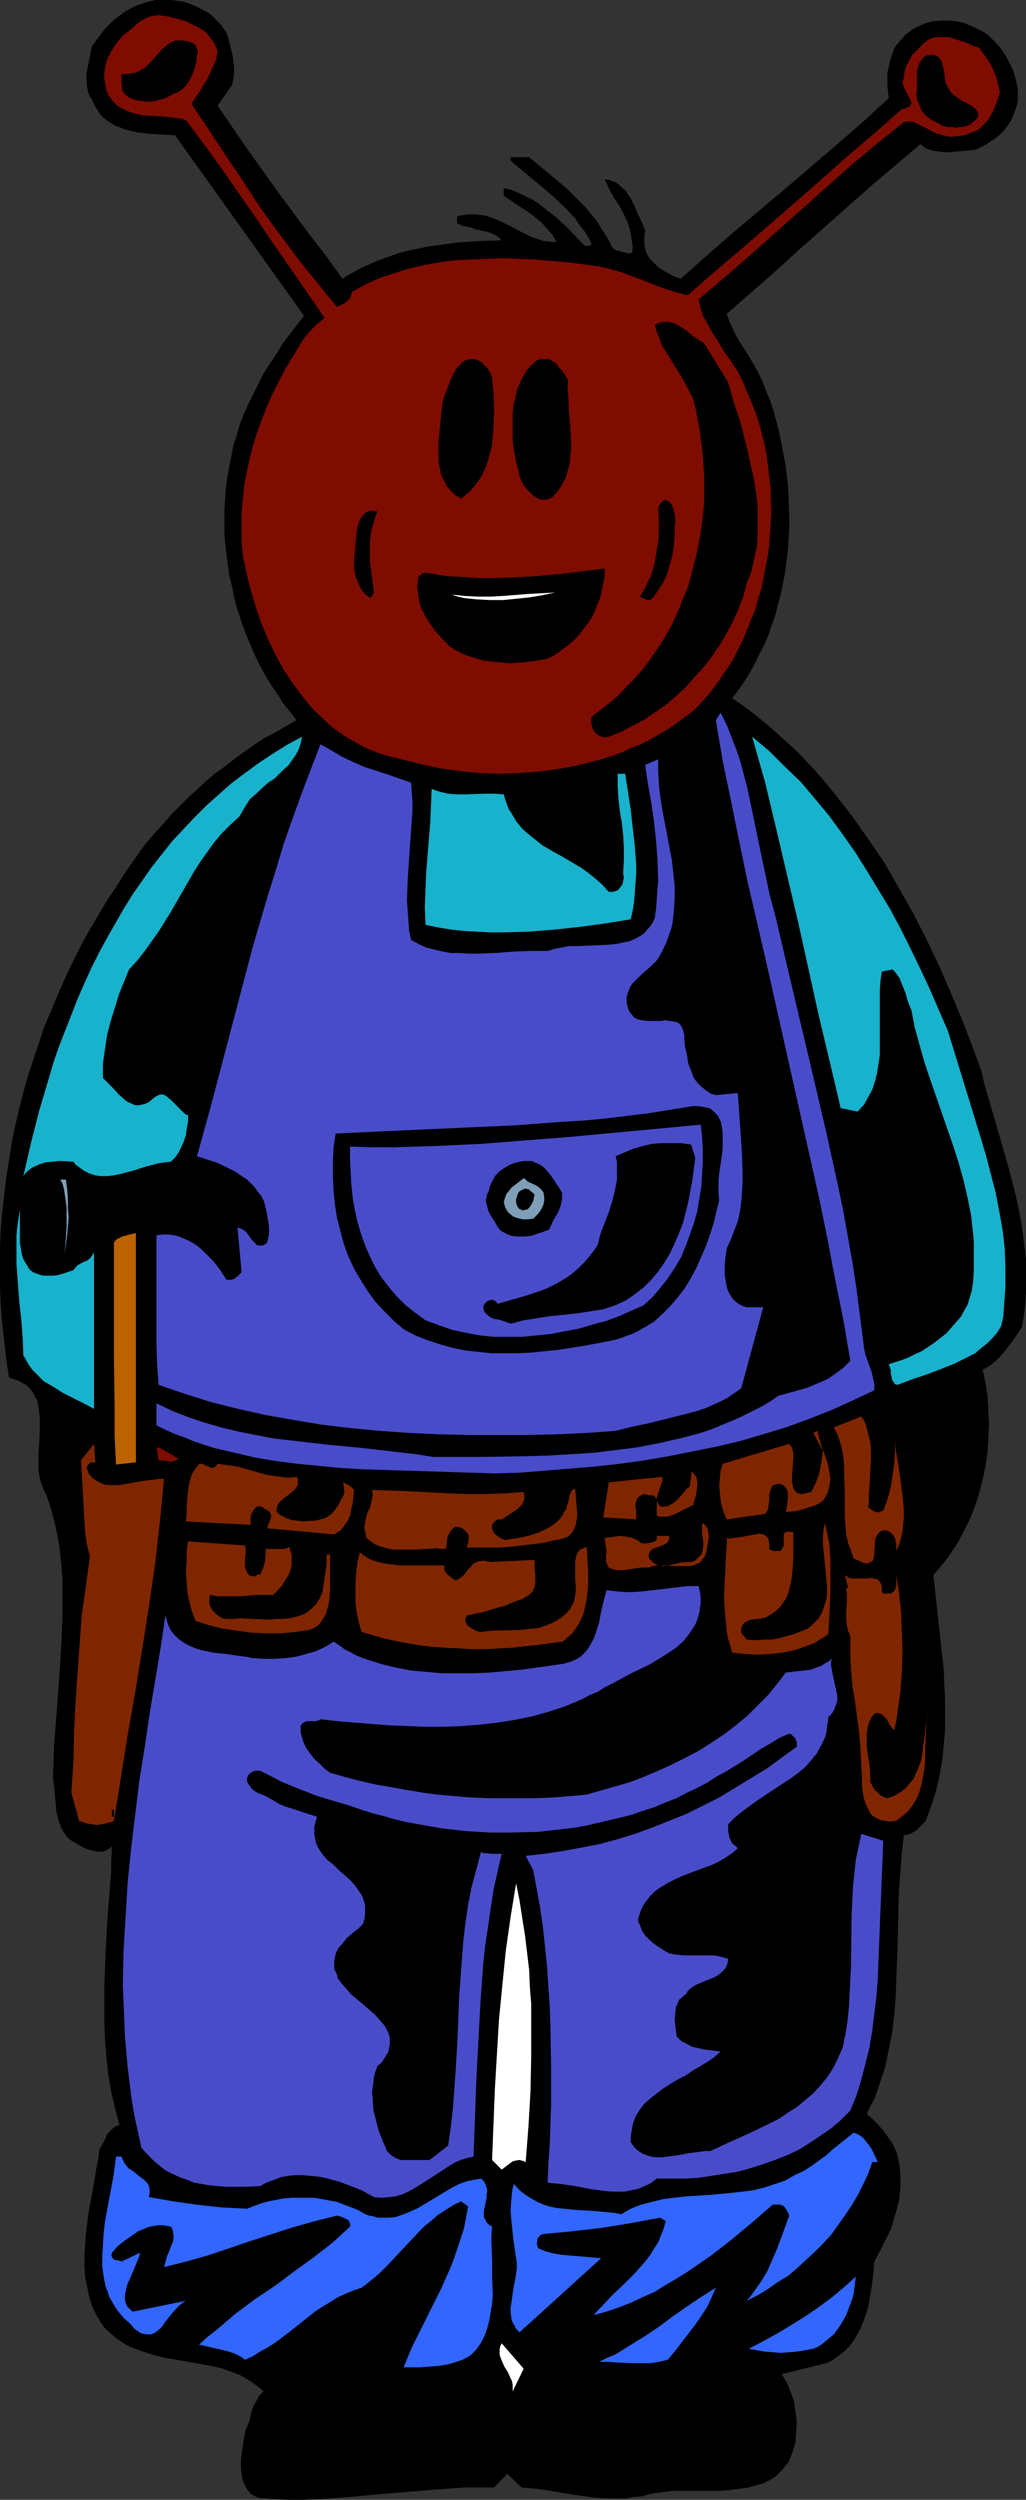 <?xml version="1.0" encoding="UTF-8" standalone="no"?>
<svg
   version="1.0"
   width="63.918mm"
   height="155.668mm"
   id="svg45"
   sodipodi:docname="Handyman - Bug.wmf"
   xmlns:inkscape="http://www.inkscape.org/namespaces/inkscape"
   xmlns:sodipodi="http://sodipodi.sourceforge.net/DTD/sodipodi-0.dtd"
   xmlns="http://www.w3.org/2000/svg"
   xmlns:svg="http://www.w3.org/2000/svg">
  <rect width="100%" height="100%" fill="#333333" stroke="none"/>
  <sodipodi:namedview
     id="namedview45"
     pagecolor="#ffffff"
     bordercolor="#000000"
     borderopacity="0.25"
     inkscape:showpageshadow="2"
     inkscape:pageopacity="0.0"
     inkscape:pagecheckerboard="0"
     inkscape:deskcolor="#d1d1d1"
     inkscape:document-units="mm" />
  <defs
     id="defs1">
    <pattern
       id="WMFhbasepattern"
       patternUnits="userSpaceOnUse"
       width="6"
       height="6"
       x="0"
       y="0" />
  </defs>
  <path
     style="fill:#000000;fill-opacity:1;fill-rule:evenodd;stroke:none"
     d="m 53.81,9.211 0.646,2.585 0.323,1.293 0.162,1.454 0.162,1.293 v 1.454 l -0.162,1.454 -0.323,1.293 -3.393,4.848 3.555,5.171 3.555,5.171 7.272,10.18 3.717,5.009 3.717,5.009 3.878,5.009 3.717,5.171 2.101,-1.293 2.101,-1.131 2.101,-0.97 2.262,-0.97 2.262,-0.808 2.262,-0.808 2.424,-0.646 2.424,-0.485 2.262,-0.485 2.424,-0.323 4.848,-0.646 5.009,-0.323 5.009,-0.162 -0.485,-0.485 -0.323,-0.323 -1.131,-0.646 -1.293,-0.485 -1.454,-0.323 -1.454,-0.323 -0.808,-0.323 -0.646,-0.162 -1.616,-0.323 -1.293,-0.646 v -1.616 l 1.778,-0.323 1.778,-0.162 1.616,0.162 1.454,0.162 1.454,0.485 1.293,0.485 2.747,1.293 2.747,1.454 2.585,1.293 1.454,0.485 1.454,0.485 1.454,0.162 1.616,0.162 -0.97,-1.778 -1.293,-1.454 -1.454,-1.616 -1.616,-1.293 -1.778,-1.293 -1.778,-1.131 -3.555,-2.424 v -1.778 l 1.454,0.323 1.293,0.485 1.454,0.646 1.293,0.646 1.293,0.646 1.293,0.808 2.262,1.778 2.262,1.778 2.262,2.101 4.201,4.363 h 0.323 0.646 0.323 l 0.162,-0.162 0.162,-0.323 -0.808,-1.616 -0.97,-1.454 -1.131,-1.454 -0.97,-1.454 -2.262,-2.424 -2.585,-2.424 -2.585,-2.262 -2.585,-2.101 -5.171,-4.363 v -0.808 h 4.363 l 5.656,4.686 2.747,2.262 2.585,2.585 2.585,2.585 1.131,1.454 1.131,1.293 0.97,1.616 0.97,1.454 0.97,1.616 0.808,1.616 0.485,0.485 0.646,0.323 1.293,0.323 1.293,0.323 h 0.485 l 0.485,-0.162 0.162,-1.293 -0.162,-1.131 -0.162,-1.131 -0.162,-1.131 -0.323,-1.131 -0.323,-1.131 -0.97,-2.101 -1.131,-2.101 -1.293,-1.939 -1.131,-2.101 -0.97,-2.101 0.97,0.162 0.97,0.323 0.808,0.323 0.808,0.646 0.646,0.646 0.808,0.646 0.485,0.808 0.646,0.97 0.97,1.939 0.808,1.939 0.97,1.939 0.646,1.778 -0.162,1.293 v 1.131 0.97 l 0.162,0.97 0.323,0.97 0.485,0.808 0.485,0.646 1.293,1.293 0.646,0.646 1.616,0.97 1.778,0.97 1.778,0.646 6.141,-5.494 6.141,-5.333 12.281,-10.342 12.281,-10.503 6.141,-5.333 5.979,-5.494 -0.162,-1.454 -0.162,-1.454 v -1.454 -1.616 l 0.323,-1.454 0.323,-1.454 0.485,-1.454 0.485,-1.454 1.293,-1.616 1.293,-1.454 1.454,-1.131 1.454,-0.808 1.778,-0.808 1.778,-0.485 1.939,-0.162 h 2.101 l 1.293,0.162 1.131,0.162 1.131,0.323 1.131,0.485 1.131,0.485 0.97,0.485 0.97,0.485 0.97,0.646 1.616,1.454 1.616,1.778 1.293,1.939 0.485,0.97 0.485,0.97 0.646,1.293 0.485,1.454 0.323,1.454 0.323,1.454 v 1.454 1.454 l -0.323,1.454 -0.485,1.293 -0.646,1.616 -0.808,1.293 -0.97,1.293 -1.131,1.131 -1.293,0.97 -1.454,0.97 -1.454,0.808 -1.293,0.646 -1.616,0.162 -1.778,0.162 -1.778,0.162 -1.778,0.162 -1.616,-0.162 -1.778,-0.323 -0.646,-0.162 -0.808,-0.323 -0.646,-0.485 -0.646,-0.485 -11.635,9.857 -11.311,10.019 -5.656,5.009 -5.494,5.009 -11.473,10.019 0.646,1.939 0.808,1.616 0.808,1.778 0.97,1.616 2.101,3.232 1.939,3.393 1.131,2.262 0.808,2.262 0.97,2.262 0.808,2.424 0.646,2.424 0.646,2.424 0.485,2.424 0.485,2.585 0.485,2.424 0.323,2.585 0.323,2.585 0.162,2.585 0.162,5.171 v 2.585 l -0.162,2.585 -0.162,2.585 -0.323,2.424 -0.323,2.585 -0.485,2.585 -0.485,2.424 -0.646,2.424 -0.646,2.585 -0.808,2.262 -0.808,2.424 -0.97,2.262 -1.131,2.262 -1.131,2.262 -1.131,2.101 -1.293,2.101 -1.454,2.101 -1.454,1.939 2.585,1.778 2.585,1.939 2.585,2.101 2.585,2.262 4.848,4.363 2.262,2.424 2.262,2.424 2.262,2.585 2.101,2.585 4.04,5.171 3.878,5.494 3.878,5.656 3.393,5.979 3.393,5.979 3.07,5.979 2.909,6.14 2.747,6.302 2.585,6.14 2.424,6.302 2.262,6.14 0.808,3.555 1.131,3.717 2.101,7.272 2.101,7.272 0.97,3.717 0.97,3.717 0.808,3.717 0.646,3.717 0.485,3.717 0.485,3.878 v 3.878 4.04 l -0.323,4.04 -0.323,2.101 -0.323,1.939 -1.939,2.909 -2.101,2.747 -1.131,1.293 -1.131,1.131 -1.454,1.131 -1.454,0.808 0.646,3.232 0.485,3.07 0.162,3.232 0.162,3.232 -0.162,3.393 -0.162,3.07 -0.485,3.393 -0.646,3.07 -0.808,3.232 -0.97,3.07 -1.131,2.909 -1.454,2.909 -1.454,2.747 -1.778,2.747 -1.939,2.585 -2.101,2.424 0.808,7.433 0.808,7.433 0.808,7.272 0.162,3.717 0.162,3.555 v 3.555 3.555 l -0.323,3.555 -0.323,3.555 -0.646,3.555 -0.808,3.555 -1.131,3.555 -1.293,3.555 -1.131,1.131 -1.131,1.131 -0.808,0.485 -0.646,0.323 -0.646,0.162 -0.808,0.162 -0.485,4.201 -0.323,4.201 -0.323,4.201 -0.162,4.201 -0.162,8.564 -0.323,8.564 -0.162,4.201 -0.323,4.201 -0.485,4.04 -0.808,4.04 -0.808,4.04 -1.293,3.878 -0.646,1.939 -0.646,1.778 -0.97,1.778 -0.808,1.778 1.293,1.131 1.293,1.293 1.293,1.454 1.131,1.616 1.131,1.616 0.808,1.778 0.485,1.778 0.323,1.939 0.162,1.616 v 1.616 1.454 l -0.162,1.454 -0.162,1.616 -0.323,1.293 -0.808,2.747 -0.808,2.747 -1.293,2.585 -1.293,2.585 -1.293,2.424 -0.323,3.555 -0.485,3.555 -0.323,1.778 -0.323,1.778 -0.485,1.616 -0.646,1.778 -0.646,1.616 -0.808,1.454 -0.808,1.454 -0.97,1.293 -1.293,1.293 -1.293,0.97 -1.293,0.97 -1.616,0.808 -10.504,2.585 1.293,2.101 0.808,2.101 0.808,2.262 0.323,2.262 0.323,2.424 -0.162,2.424 -0.162,2.424 -0.646,2.262 -0.485,1.293 -0.485,1.131 -0.808,0.97 -0.646,0.808 -0.808,0.808 -0.808,0.808 -0.97,0.646 -0.97,0.485 -0.97,0.485 -1.131,0.323 -2.262,0.646 -2.262,0.323 -2.585,0.323 -2.585,0.162 h -2.585 -5.333 -2.585 l -2.585,0.323 -2.424,0.323 -2.262,0.646 -1.939,0.162 -1.778,0.323 h -1.778 -1.778 l -3.555,-0.162 -3.555,-0.485 -3.393,-0.485 -3.555,-0.646 -3.393,-0.485 -3.555,-0.323 -3.393,-3.232 -3.07,3.232 h -3.393 -3.555 l -6.787,0.485 -13.735,1.131 -6.787,0.646 -6.948,0.485 -3.555,0.162 h -3.555 l -3.555,-0.162 -3.717,-0.323 -0.97,-0.485 -0.808,-0.485 -0.646,-0.808 -0.485,-0.808 -0.485,-0.97 -0.323,-0.97 -0.162,-1.131 -0.162,-1.131 v -2.262 l 0.323,-2.262 0.323,-2.262 0.323,-1.939 0.485,-1.293 0.485,-1.131 0.646,-2.585 0.485,-1.293 0.646,-1.131 0.646,-1.131 0.97,-0.97 -1.131,-0.97 -1.131,-0.808 -1.131,-0.808 -1.131,-0.646 -1.131,-0.646 -1.293,-0.485 -2.585,-0.97 -2.747,-0.646 -2.747,-0.485 -2.747,-0.485 -2.747,-0.485 -2.747,-0.485 -2.585,-0.646 -2.585,-0.808 -2.585,-0.97 -1.131,-0.485 -2.262,-1.454 -0.97,-0.808 -1.131,-0.97 -0.97,-0.97 -0.808,-1.131 -0.808,-1.293 -1.131,-2.262 -0.808,-2.424 -0.485,-2.424 -0.485,-2.424 -0.162,-2.424 v -2.585 l 0.162,-2.424 0.162,-2.585 0.646,-5.171 0.97,-5.009 0.808,-5.009 0.485,-2.424 0.323,-2.424 0.485,-0.808 0.485,-0.808 0.808,-1.778 0.485,-0.646 0.646,-0.646 0.808,-0.646 0.485,-0.162 0.485,-0.162 -0.97,-3.717 -0.97,-4.04 -0.646,-3.878 -0.485,-4.201 -0.323,-4.201 -0.162,-4.04 v -4.363 -4.201 l 0.323,-8.564 0.485,-8.403 0.323,-4.04 0.323,-4.201 0.162,-1.939 v -1.939 l 0.162,-3.878 -0.485,0.485 -0.646,0.323 -0.485,0.323 -0.646,0.162 h -0.646 -0.646 l -1.293,-0.323 -1.131,-0.323 -1.293,-0.646 -1.131,-0.646 -1.131,-0.646 -0.808,-0.646 -0.646,-0.808 -0.485,-0.808 -0.485,-0.808 -0.323,-0.97 -0.323,-0.808 -0.485,-1.939 -0.162,-1.939 -0.323,-4.04 -0.323,-1.939 0.162,-4.201 0.162,-4.04 0.646,-8.403 0.646,-8.726 0.485,-8.564 0.162,-4.201 v -4.363 -4.201 l -0.323,-4.201 -0.485,-4.201 -0.808,-4.04 -0.97,-3.878 -0.646,-1.939 -0.646,-1.939 -0.485,-0.808 -0.323,-0.97 -0.323,-0.808 -0.323,-0.97 -0.323,-1.939 v -1.939 -2.101 l 0.162,-1.939 0.162,-4.201 v -1.939 L 9.211,332.07 8.888,330.292 8.726,329.484 8.241,328.676 7.918,328.03 7.433,327.222 6.787,326.576 6.141,325.929 5.171,325.445 4.363,324.96 3.232,324.637 2.101,324.152 1.454,319.789 0.97,315.426 0.485,311.224 0.162,306.862 0,302.499 v -4.201 -4.201 l 0.162,-4.363 0.323,-4.201 0.485,-4.04 0.485,-4.201 0.646,-4.04 0.646,-4.201 0.808,-4.04 0.97,-4.04 0.97,-3.878 1.131,-4.04 1.293,-3.878 1.293,-3.878 1.293,-3.878 1.616,-3.717 1.616,-3.878 1.616,-3.717 1.778,-3.717 1.778,-3.555 1.939,-3.555 2.101,-3.555 2.101,-3.555 2.262,-3.393 2.262,-3.555 2.262,-3.232 2.424,-3.393 2.101,-2.424 1.939,-2.101 1.939,-2.262 2.101,-2.101 2.101,-2.101 2.101,-1.939 2.101,-1.939 2.101,-1.778 2.262,-1.616 2.262,-1.778 4.525,-3.232 2.424,-1.616 2.585,-1.293 2.424,-1.454 2.585,-1.454 -1.454,-1.939 -1.616,-1.939 -1.293,-2.101 -1.454,-2.101 -1.293,-2.101 -1.293,-2.262 -1.131,-2.262 -0.97,-2.262 -0.97,-2.262 -0.97,-2.424 -0.808,-2.424 -0.808,-2.424 -0.646,-2.585 -0.485,-2.424 -0.646,-2.585 -0.323,-2.424 -0.323,-2.585 -0.323,-2.585 -0.162,-2.585 v -2.585 -2.585 l 0.323,-5.009 0.323,-2.585 0.485,-2.585 0.485,-2.424 0.485,-2.585 0.808,-2.424 0.646,-2.424 0.97,-2.424 0.97,-2.262 1.131,-2.262 1.293,-2.585 1.293,-2.585 1.454,-2.262 1.616,-2.424 1.454,-2.424 1.616,-2.101 3.393,-4.363 L 41.206,31.833 38.297,31.672 35.389,31.51 32.48,31.187 31.026,30.864 29.733,30.541 28.44,30.056 27.148,29.571 26.016,28.925 24.885,28.117 23.916,27.309 23.108,26.178 22.3,24.885 21.653,23.431 21.169,22.784 20.845,21.976 20.684,21.33 20.522,20.522 20.361,18.906 V 17.29 l 0.323,-1.616 0.323,-1.616 0.323,-1.616 0.323,-1.616 L 22.623,9.534 23.593,8.241 24.562,6.948 25.693,5.817 26.824,4.686 28.117,3.717 29.41,2.747 30.864,1.939 32.157,1.293 33.611,0.808 35.227,0.323 36.682,0 h 1.616 1.616 l 1.778,0.162 1.778,0.323 1.454,0.485 1.454,0.646 1.616,0.808 1.616,0.97 1.293,1.293 1.293,1.293 0.485,0.808 0.485,0.646 0.323,0.808 z"
     id="path1" />
  <path
     style="fill:#7f0c00;fill-opacity:1;fill-rule:evenodd;stroke:none"
     d="m 51.225,12.119 -0.323,1.778 -0.646,1.616 -0.646,1.454 -0.808,1.616 -1.778,2.909 -1.939,2.909 2.101,3.232 2.101,3.07 4.04,6.14 4.04,5.979 3.878,5.979 4.201,5.817 4.363,5.817 2.262,2.909 2.424,2.909 2.424,3.07 2.424,2.909 0.646,-0.323 0.646,-0.323 0.646,-0.323 0.485,-0.485 0.485,-0.485 0.323,-0.485 0.162,-0.485 0.162,-0.646 3.232,-1.778 3.232,-1.454 3.393,-1.131 3.555,-1.131 3.555,-0.808 3.555,-0.646 3.717,-0.485 3.717,-0.162 3.717,-0.162 3.878,-0.162 3.717,0.162 3.878,0.162 7.595,0.646 7.433,0.97 2.747,0.646 2.747,0.808 5.171,1.939 2.424,0.97 2.585,0.97 2.585,0.808 2.585,0.646 6.302,-5.494 6.302,-5.333 6.141,-5.333 6.141,-5.333 6.302,-5.494 6.141,-5.494 6.464,-5.494 6.625,-5.817 0.808,-0.162 0.646,-0.323 0.485,-0.162 0.162,-0.485 0.162,-0.323 -0.162,-0.485 -0.162,-0.485 -0.323,-0.485 -1.131,-2.262 -0.162,-0.485 -0.162,-0.646 0.162,-0.646 0.162,-0.485 0.162,-1.454 0.485,-1.454 0.646,-1.131 0.646,-1.293 0.97,-0.97 0.97,-0.97 0.97,-0.97 1.131,-0.808 0.808,-0.323 0.808,-0.162 h 1.616 1.454 l 1.454,0.485 1.454,0.485 1.454,0.485 1.454,0.646 0.646,0.162 0.646,0.323 0.808,1.131 0.808,1.131 0.808,1.131 0.646,1.293 0.646,1.454 0.485,1.454 0.323,1.454 0.323,1.454 -0.485,1.454 -0.485,1.454 -0.646,1.454 -0.808,1.454 -0.808,1.131 -1.131,1.131 -0.485,0.485 -0.646,0.323 -0.808,0.323 -0.808,0.323 -1.131,0.485 -1.293,0.162 -1.293,0.162 h -1.293 l -1.293,-0.323 -1.293,-0.323 -1.131,-0.485 -1.131,-0.646 -1.293,-0.646 -1.293,-0.646 -0.646,-0.323 -0.808,-0.162 h -0.808 l -0.808,0.162 -6.302,5.009 -5.979,5.009 -11.796,10.503 -5.817,5.171 -5.979,5.333 -6.141,5.333 -6.302,5.333 0.323,1.454 0.323,1.293 0.485,1.293 0.646,1.131 1.293,2.424 1.454,2.262 1.454,2.424 1.616,2.262 1.616,2.424 1.293,2.585 0.97,2.424 0.97,2.262 0.97,2.424 0.808,2.424 0.646,2.585 0.646,2.424 0.485,2.585 0.323,2.585 0.323,2.585 0.323,2.585 v 2.585 l 0.162,2.747 -0.162,2.585 -0.162,2.585 -0.162,2.585 -0.323,2.585 -0.485,2.585 -0.485,2.585 -0.485,2.585 -0.808,2.424 -0.646,2.585 -0.97,2.262 -0.97,2.424 -0.97,2.424 -1.131,2.262 -1.131,2.262 -1.293,2.101 -1.454,2.101 -1.454,2.101 -1.454,1.939 -1.778,1.939 -1.616,1.778 -1.616,1.293 -1.778,1.293 -1.778,1.293 -1.778,1.131 -1.939,1.131 -1.939,1.131 -1.939,0.97 -2.101,0.808 -2.101,0.97 -2.101,0.808 -4.201,1.293 -4.525,1.131 -4.525,0.808 -4.525,0.646 -4.686,0.323 -4.686,0.162 -4.686,-0.162 -4.686,-0.485 -4.525,-0.646 -4.525,-0.97 -4.525,-1.131 -1.939,-0.485 -1.939,-0.485 -1.939,-0.646 -1.939,-0.808 -1.778,-0.808 -1.616,-0.97 -1.778,-0.97 -1.616,-1.131 -1.616,-1.131 -1.454,-1.293 -1.454,-1.454 -1.454,-1.293 -1.293,-1.454 -1.293,-1.616 -2.424,-3.232 -2.262,-3.393 -1.939,-3.555 -1.778,-3.717 -1.616,-3.878 -1.293,-3.878 -1.131,-3.878 -0.97,-3.878 -0.808,-3.878 -0.323,-3.393 v -3.555 -3.232 l 0.323,-3.393 0.323,-3.232 0.646,-3.232 0.646,-3.07 0.808,-3.07 0.97,-3.07 1.131,-3.07 1.131,-2.909 1.293,-2.909 1.454,-2.909 1.454,-2.747 1.616,-2.747 1.616,-2.585 0.646,-1.131 0.646,-0.97 1.293,-1.616 1.616,-1.616 1.939,-1.616 -7.918,-11.473 -4.04,-5.817 -4.04,-5.979 -8.08,-11.635 -4.201,-5.817 -4.363,-5.817 -1.131,-0.323 -1.131,-0.162 -2.747,-0.323 -2.585,-0.162 -2.747,-0.162 -1.293,-0.323 -1.293,-0.323 -1.131,-0.485 -1.131,-0.485 -1.131,-0.808 -0.97,-0.97 -0.808,-1.131 -0.646,-1.293 -0.162,-0.97 -0.162,-0.97 -0.162,-0.808 v -0.97 l 0.162,-1.778 0.485,-1.778 0.808,-1.616 0.808,-1.454 1.131,-1.454 1.131,-1.293 1.939,-1.454 1.778,-1.616 1.131,-0.646 0.97,-0.485 1.131,-0.323 1.293,-0.162 2.101,0.323 2.101,0.485 2.262,0.646 1.939,0.97 0.97,0.485 0.808,0.485 0.97,0.646 0.646,0.808 0.646,0.808 0.646,0.808 0.485,1.131 z"
     id="path2" />
  <path
     style="fill:#000000;fill-opacity:1;fill-rule:evenodd;stroke:none"
     d="m 46.377,13.089 -0.162,1.454 -0.323,1.293 -0.485,1.454 -0.646,1.293 -0.646,1.131 -0.97,1.131 -1.131,0.808 -1.293,0.485 -1.131,0.646 -1.131,0.485 -1.293,0.323 -1.293,0.323 H 34.581 L 33.288,23.754 31.995,23.592 30.864,23.108 30.379,22.946 29.895,22.623 29.41,22.138 28.925,21.492 28.763,20.845 28.602,20.037 v -0.97 -1.616 h 1.131 l 1.131,-0.162 0.97,-0.162 0.808,-0.323 1.616,-0.97 1.293,-1.293 1.131,-1.293 1.293,-1.454 1.454,-1.293 0.808,-0.485 0.97,-0.485 h 0.97 0.97 l 0.97,0.162 0.97,0.323 0.646,0.323 0.323,0.323 0.162,0.323 0.162,0.485 0.162,0.485 v 0.485 z"
     id="path3" />
  <path
     style="fill:#000000;fill-opacity:1;fill-rule:evenodd;stroke:none"
     d="m 223.644,21.33 0.323,0.485 0.485,0.485 0.97,0.646 1.131,0.808 1.293,0.646 1.131,0.646 0.323,0.323 0.485,0.323 0.323,0.485 0.162,0.485 v 0.646 l -0.162,0.485 -0.808,0.808 -0.808,0.646 -1.131,0.485 -1.131,0.162 -1.131,0.162 -0.97,-0.162 h -1.131 l -1.131,-0.323 -1.131,-0.646 -1.293,-0.646 -1.131,-0.808 -0.97,-0.97 -0.646,-1.131 -0.485,-1.293 -0.323,-0.646 v -0.646 l -0.162,-0.808 0.162,-0.646 v -3.393 -1.131 l 0.323,-1.131 0.323,-0.97 0.646,-0.808 0.323,-0.485 0.485,-0.323 0.97,-0.162 h 0.808 l 0.646,0.162 0.485,0.323 0.485,0.485 0.323,0.485 0.162,0.646 0.162,0.646 0.323,1.454 0.162,1.616 0.162,0.808 0.323,0.646 0.323,0.646 z"
     id="path4" />
  <path
     style="fill:#000000;fill-opacity:1;fill-rule:evenodd;stroke:none"
     d="m 171.45,90.006 1.616,5.656 0.97,2.747 0.808,2.909 1.454,5.979 0.646,2.909 0.646,3.07 0.485,3.07 0.323,2.909 v 3.07 3.07 l -0.162,3.07 -0.646,2.909 -0.646,3.07 -1.131,2.909 -0.808,3.07 -1.131,2.909 -1.293,2.909 -1.454,2.747 -1.616,2.747 -1.778,2.585 -1.939,2.585 -2.101,2.262 -2.101,2.424 -2.262,2.101 -2.424,2.101 -2.585,1.778 -2.585,1.778 -2.747,1.454 -2.747,1.454 -2.909,1.131 -0.646,0.162 h -0.485 l -0.485,-0.162 -0.485,-0.162 -0.808,-0.485 -0.485,-0.646 -0.485,-0.808 -0.162,-0.808 -0.162,-0.97 0.162,-0.808 2.101,-1.616 2.101,-1.616 2.101,-1.778 1.778,-1.939 1.778,-1.778 1.778,-1.939 1.616,-2.101 1.454,-2.101 1.454,-2.101 1.293,-2.101 1.293,-2.262 1.131,-2.424 0.97,-2.262 0.97,-2.424 0.97,-2.424 0.646,-2.424 0.646,-2.424 0.646,-2.585 0.485,-2.424 0.485,-2.585 0.323,-2.585 0.323,-2.585 0.162,-2.747 v -2.585 -2.585 l -0.162,-2.747 -0.162,-2.585 -0.323,-2.585 -0.323,-2.747 -0.485,-2.585 -0.485,-2.585 -0.646,-2.585 -1.131,-2.262 -1.131,-2.101 -1.293,-2.101 -1.293,-2.101 -1.293,-2.101 -1.293,-2.101 -0.808,-2.262 -0.485,-1.131 -0.323,-1.293 0.808,-0.323 0.808,-0.323 h 0.808 0.808 l 0.808,0.162 0.646,0.162 1.454,0.808 1.454,0.97 1.293,1.131 1.454,0.97 1.293,0.808 z"
     id="path5" />
  <path
     style="fill:#000000;fill-opacity:1;fill-rule:evenodd;stroke:none"
     d="m 115.862,88.714 0.323,3.878 0.162,3.878 -0.162,4.201 -0.162,1.939 -0.162,2.101 -0.485,1.939 -0.485,1.778 -0.646,1.778 -0.808,1.778 -0.97,1.454 -1.131,1.454 -1.293,1.293 -1.454,1.131 -1.454,-0.808 -0.97,-0.97 -0.97,-1.131 -0.646,-1.293 -0.646,-1.293 -0.323,-1.454 -0.323,-1.616 v -1.616 -1.616 -1.616 l 0.323,-3.393 0.323,-3.232 0.162,-1.454 0.162,-1.454 0.97,-2.585 0.97,-2.585 0.646,-1.293 0.646,-1.131 0.97,-1.131 0.97,-0.808 0.646,-0.162 0.646,-0.162 h 0.485 0.485 l 0.97,0.323 0.808,0.485 0.808,0.808 0.646,0.646 z"
     id="path6" />
  <path
     style="fill:#000000;fill-opacity:1;fill-rule:evenodd;stroke:none"
     d="m 133.799,89.521 -0.162,1.778 0.162,1.778 0.162,3.717 0.323,3.555 0.162,3.717 v 1.778 l -0.162,1.616 -0.162,1.778 -0.485,1.616 -0.485,1.616 -0.808,1.616 -0.97,1.454 -1.131,1.293 -0.646,0.485 -0.646,0.162 -0.808,0.162 h -0.485 l -0.646,-0.162 -0.646,-0.323 -0.485,-0.323 -0.485,-0.323 -0.97,-0.97 -0.97,-1.131 -0.646,-1.131 -0.485,-1.131 -0.323,-1.616 -0.485,-1.778 -0.323,-1.778 -0.323,-1.939 -0.162,-1.778 v -1.939 -1.939 -1.939 l 0.162,-1.939 0.485,-1.778 0.323,-1.778 0.646,-1.616 0.808,-1.616 0.808,-1.454 1.131,-1.293 1.293,-1.131 0.808,-0.323 h 0.646 0.646 0.646 l 0.485,0.162 0.485,0.323 0.97,0.646 0.646,0.97 0.808,0.808 z"
     id="path7" />
  <path
     style="fill:#000000;fill-opacity:1;fill-rule:evenodd;stroke:none"
     d="m 158.846,123.456 v 2.424 l -0.162,2.424 -0.323,2.262 -0.646,2.262 -0.646,2.262 -0.97,2.101 -1.131,1.778 -1.293,1.778 -0.323,0.323 -0.485,0.162 h -0.323 l -0.485,-0.162 -0.646,-0.323 -0.485,-0.162 -0.323,-0.162 0.808,-1.131 0.646,-1.293 0.485,-1.131 0.646,-1.131 0.808,-2.585 0.485,-2.747 0.485,-2.747 0.162,-2.747 v -2.585 l -0.162,-2.747 0.323,-0.808 0.485,-0.646 0.485,-0.323 0.323,-0.162 0.323,0.162 0.485,0.162 0.323,0.323 0.323,0.323 0.323,0.646 0.162,0.485 0.323,1.293 0.162,1.293 v 0.646 z"
     id="path8" />
  <path
     style="fill:#000000;fill-opacity:1;fill-rule:evenodd;stroke:none"
     d="m 88.876,120.385 -0.485,1.131 -0.323,1.131 -0.323,1.131 -0.323,1.131 -0.323,2.424 v 2.424 2.424 l 0.323,2.424 0.646,4.848 -0.808,1.293 -0.97,-0.646 -0.808,-0.808 -0.646,-0.97 -0.485,-1.131 -0.485,-1.131 -0.323,-1.293 -0.162,-1.293 v -1.293 -0.97 l 0.162,-0.97 0.162,-2.101 0.162,-2.101 0.323,-2.101 0.323,-0.97 0.323,-0.808 0.485,-0.646 0.485,-0.646 0.485,-0.323 0.808,-0.323 h 0.808 z"
     id="path9" />
  <path
     style="fill:#000000;fill-opacity:1;fill-rule:evenodd;stroke:none"
     d="m 142.363,133.797 v 1.778 l -0.323,1.616 -0.323,1.616 -0.323,1.778 -0.646,1.454 -0.646,1.616 -0.646,1.454 -0.97,1.454 -0.97,1.293 -0.97,1.293 -1.131,1.293 -1.293,1.131 -1.293,0.97 -1.293,0.97 -1.454,0.97 -1.616,0.646 -2.909,0.485 -2.909,0.323 -2.909,0.162 -3.07,-0.323 -2.909,-0.323 -1.454,-0.485 -1.293,-0.323 -1.454,-0.485 -1.293,-0.646 -1.293,-0.646 -1.131,-0.808 -1.616,-1.616 -1.616,-1.778 -1.293,-1.778 -1.293,-2.101 -0.485,-0.97 -0.485,-0.97 -0.323,-1.131 -0.162,-1.131 -0.162,-1.293 -0.162,-1.131 0.162,-1.293 0.162,-1.293 1.293,-0.808 2.424,0.323 2.585,0.485 2.585,0.162 2.747,0.162 2.585,0.162 h 2.747 l 5.494,-0.162 5.494,-0.323 5.333,-0.485 5.333,-0.646 z"
     id="path10" />
  <path
     style="fill:#ffffff;fill-opacity:1;fill-rule:evenodd;stroke:none"
     d="m 130.728,139.453 -3.07,0.646 -2.909,0.485 -3.07,0.323 -3.232,0.323 h -3.07 l -3.07,-0.162 -1.616,-0.162 -1.454,-0.162 -1.454,-0.323 -1.454,-0.485 3.07,0.323 3.07,0.162 h 2.909 l 3.07,-0.162 6.141,-0.485 3.07,-0.162 z"
     id="path11" />
  <path
     style="fill:#494cc9;fill-opacity:1;fill-rule:evenodd;stroke:none"
     d="m 182.761,216.371 2.909,12.443 5.817,24.562 2.909,12.443 2.747,12.443 1.293,6.14 1.131,6.302 1.131,6.302 0.97,6.302 0.808,6.302 0.808,6.302 0.162,1.454 0.323,1.454 0.97,2.747 0.485,1.293 0.323,1.454 0.323,1.454 v 1.454 l -5.171,2.424 -5.009,2.262 -5.333,2.101 -5.333,1.939 -5.333,1.616 -5.494,1.616 -5.494,1.293 -5.656,1.131 -5.656,1.131 -5.656,0.97 -5.817,0.808 -5.817,0.646 -5.817,0.485 -5.979,0.485 -5.979,0.485 -5.979,0.162 -10.342,-0.323 -10.504,-0.323 -10.342,-0.323 -5.171,-0.323 -5.009,-0.485 -5.009,-0.485 -5.009,-0.646 -4.848,-0.808 -4.848,-1.131 -4.848,-1.131 -4.525,-1.454 -2.262,-0.97 -2.262,-0.808 -2.262,-0.97 -2.262,-1.131 v -5.171 l 3.717,1.778 3.717,1.454 3.878,1.293 3.878,1.131 4.04,0.97 4.04,0.808 4.201,0.808 4.201,0.485 8.403,0.97 8.403,0.808 8.403,0.97 4.201,0.485 4.04,0.646 h 10.988 l 10.827,-0.162 5.333,-0.162 5.333,-0.323 5.333,-0.323 5.171,-0.646 5.171,-0.646 5.009,-0.97 5.009,-1.131 4.848,-1.293 2.424,-0.808 4.686,-1.939 2.262,-0.97 2.262,-1.131 2.262,-1.131 2.262,-1.293 2.101,-1.454 4.686,-1.293 2.262,-0.646 2.262,-0.97 2.262,-0.97 1.939,-1.293 1.939,-1.454 0.808,-0.808 0.808,-0.808 -1.616,-9.534 -1.939,-9.534 -1.778,-9.372 -1.939,-9.534 -4.201,-18.745 -4.201,-18.745 -4.201,-18.745 -4.363,-18.745 -1.939,-9.372 -1.939,-9.534 -1.939,-9.372 -1.616,-9.534 1.131,-1.778 1.454,2.909 1.131,2.909 1.131,2.909 0.97,2.909 0.808,3.07 0.808,3.07 1.293,6.14 1.293,6.302 1.293,6.14 1.293,6.14 0.808,3.07 z"
     id="path12" />
  <path
     style="fill:#19b2cc;fill-opacity:1;fill-rule:evenodd;stroke:none"
     d="m 56.396,192.132 -2.101,1.939 -2.101,2.101 -1.778,2.101 -1.616,2.262 -1.616,2.262 -1.454,2.262 -5.494,9.534 -2.909,4.686 -1.616,2.262 -1.616,2.262 -1.778,2.262 -1.939,2.101 -2.424,5.979 -0.97,3.232 -0.97,3.07 -0.808,3.232 -0.485,3.232 -0.485,3.393 v 1.778 1.616 l 0.485,0.485 0.646,0.646 1.293,1.293 1.293,1.454 1.454,1.293 0.646,0.485 0.808,0.323 0.646,0.323 0.808,0.162 0.97,-0.162 0.808,-0.162 0.97,-0.485 0.97,-0.808 0.646,-0.485 0.646,-0.323 0.485,-0.162 h 0.485 l 0.485,0.162 0.485,0.323 0.97,0.808 0.97,0.97 0.97,0.97 0.97,0.97 0.485,0.485 0.646,0.162 v 1.616 l -0.323,1.616 -0.162,1.454 -0.485,1.454 -0.646,1.454 -0.646,1.293 -0.808,1.131 -0.97,0.97 -1.454,0.162 -1.293,0.162 -3.07,0.808 -3.07,0.97 -3.07,0.808 -1.616,0.323 -1.454,0.162 h -1.454 l -1.293,-0.162 -1.454,-0.485 -1.293,-0.646 -0.646,-0.485 -0.646,-0.485 -0.646,-0.485 -0.485,-0.646 -3.393,-0.162 -1.616,0.162 -1.616,0.162 -1.454,0.485 -1.454,0.646 -0.485,0.323 -0.646,0.485 -0.646,0.646 -0.485,0.646 1.778,-7.756 1.939,-7.595 2.262,-7.595 1.131,-3.878 1.293,-3.717 1.454,-3.717 1.454,-3.717 1.454,-3.717 1.616,-3.717 1.616,-3.555 1.778,-3.555 1.939,-3.555 1.939,-3.393 1.939,-3.393 2.101,-3.393 2.262,-3.232 2.262,-3.232 2.424,-3.07 2.424,-3.07 2.585,-2.747 2.747,-2.909 2.747,-2.747 2.909,-2.585 2.909,-2.585 3.232,-2.424 3.07,-2.262 3.393,-2.262 3.393,-2.101 3.555,-1.939 -0.323,1.616 -0.485,1.454 -0.808,1.454 -0.808,1.131 -0.808,1.131 -1.131,0.97 -2.101,2.101 -1.293,0.808 -1.131,0.97 -2.262,2.101 -1.131,0.97 -0.808,1.293 -0.808,1.293 z"
     id="path13" />
  <path
     style="fill:#19b2cc;fill-opacity:1;fill-rule:evenodd;stroke:none"
     d="m 223.159,242.548 2.585,8.403 2.585,8.403 2.585,8.403 1.293,4.363 1.131,4.363 1.131,4.363 0.808,4.201 0.808,4.525 0.485,4.363 0.162,4.363 v 4.686 l -0.162,2.101 -0.162,2.262 -0.162,2.424 -0.485,2.262 -0.97,1.616 -1.131,1.293 -1.293,1.293 -1.454,1.131 -1.293,1.131 -1.616,0.808 -1.616,0.808 -1.616,0.808 -3.232,1.293 -3.393,1.293 -3.393,1.131 -3.393,1.293 -0.646,-0.162 -0.323,-0.485 -0.323,-0.485 -0.162,-0.808 -0.162,-0.646 v -0.808 l -0.162,-0.646 -0.323,-0.808 1.454,-0.485 1.616,-0.485 1.616,-0.646 1.616,-0.808 1.454,-0.646 1.454,-0.97 1.454,-0.97 1.454,-1.131 1.454,-1.131 1.131,-1.293 1.131,-1.293 1.131,-1.293 0.808,-1.454 0.808,-1.454 0.485,-1.616 0.485,-1.616 0.323,-2.262 0.162,-2.424 v -2.262 -2.101 -2.262 l -0.162,-2.101 -0.485,-4.363 -0.808,-4.04 -0.97,-4.201 -1.131,-4.04 -1.293,-4.04 -2.747,-7.918 -2.747,-7.918 -1.293,-3.878 -1.131,-4.04 -1.131,-4.04 -0.808,-4.201 -0.485,-1.131 -0.485,-1.293 -0.323,-1.293 -0.485,-1.293 -0.485,-1.131 -0.485,-1.293 -0.808,-1.131 -0.808,-0.97 -2.585,0.485 -0.323,2.101 -0.162,2.262 v 4.363 4.525 4.363 2.101 l -0.323,2.101 -0.323,2.101 -0.485,1.939 -0.646,1.939 -0.97,1.778 -0.97,1.778 -0.808,0.808 -0.646,0.808 -4.04,-0.808 -2.585,-10.988 -2.585,-10.827 -4.848,-21.976 -2.585,-10.988 -2.585,-10.988 -2.585,-10.827 -3.07,-10.827 4.04,3.393 3.717,3.717 3.717,3.555 3.393,4.04 3.232,3.878 3.07,4.201 3.07,4.363 2.747,4.363 2.747,4.525 2.747,4.525 2.424,4.525 2.424,4.848 2.262,4.686 2.262,4.848 z"
     id="path14" />
  <path
     style="fill:#494cc9;fill-opacity:1;fill-rule:evenodd;stroke:none"
     d="m 96.794,184.214 0.162,2.262 0.162,2.101 v 2.262 l -0.162,2.262 -0.323,4.525 -0.323,4.686 -0.323,4.848 -0.162,4.686 0.162,2.424 0.162,2.262 0.162,2.424 0.485,2.262 1.778,0.97 1.778,0.808 1.939,0.485 1.939,0.485 1.939,0.323 h 2.101 l 2.101,0.162 h 2.101 l 4.201,-0.162 4.201,-0.323 4.201,-0.162 h 1.939 1.939 l 1.616,-0.485 1.616,-0.323 1.778,-0.323 h 1.778 l 3.717,-0.162 3.717,-0.162 1.778,-0.162 1.616,-0.323 1.616,-0.323 1.454,-0.646 1.454,-0.808 0.646,-0.485 0.485,-0.646 0.646,-0.646 0.485,-0.646 0.485,-0.808 0.323,-0.808 0.323,-2.262 0.162,-2.262 0.162,-2.262 0.162,-2.262 -0.162,-4.525 -0.323,-4.525 -0.485,-4.525 -0.646,-4.525 -0.808,-4.525 -0.646,-4.363 3.07,-1.293 v 2.909 l 0.162,2.909 0.323,2.909 0.485,3.07 1.131,5.979 1.131,5.979 0.323,2.909 0.323,3.07 v 2.909 l -0.162,2.909 -0.323,2.909 -0.323,1.454 -0.485,1.293 -0.485,1.454 -0.646,1.454 -0.646,1.293 -0.808,1.454 -0.485,0.646 -0.646,0.646 -1.454,1.293 -1.454,1.293 -1.454,1.454 -0.646,0.646 -0.485,0.808 -0.323,0.808 -0.323,0.808 -0.162,0.808 v 0.97 l 0.162,0.97 0.323,0.97 0.323,0.646 0.323,0.323 0.646,0.808 0.97,0.485 0.97,0.162 0.97,0.162 h 1.131 2.262 l 0.97,-0.162 1.131,0.162 0.97,0.162 0.808,0.162 0.646,0.485 0.485,0.808 0.162,0.485 0.162,0.485 0.162,0.646 v 0.808 l 0.162,1.939 0.485,2.101 0.323,2.101 0.808,1.939 0.323,0.97 0.485,0.808 0.646,0.808 0.646,0.646 0.808,0.646 0.808,0.646 0.808,0.485 1.131,0.323 v 0 l 5.171,-0.485 0.162,2.262 0.162,2.262 0.323,4.686 0.323,4.686 0.162,4.686 v 2.424 l -0.162,2.424 -0.162,2.262 -0.323,2.262 -0.485,2.262 -0.808,2.101 -0.808,2.101 -0.97,2.101 -0.323,2.101 -0.162,1.939 v 2.262 l 0.162,0.97 0.162,0.97 0.162,0.97 0.323,0.97 0.485,0.808 0.485,0.808 0.646,0.646 0.808,0.646 0.97,0.485 0.97,0.323 h 3.878 l -5.171,19.068 -1.616,1.131 -1.616,1.131 -1.616,0.808 -1.778,0.808 -1.778,0.808 -1.939,0.646 -3.717,0.97 -3.878,0.97 -3.878,0.97 -3.878,0.808 -3.878,0.97 -6.787,0.485 -6.948,0.323 -7.11,0.162 h -6.948 -6.948 l -6.948,-0.162 -6.948,-0.323 -6.948,-0.485 -6.787,-0.646 -6.787,-0.808 -6.787,-1.131 -6.464,-1.131 -6.464,-1.454 -6.464,-1.616 -6.141,-1.939 -6.141,-2.101 -0.323,-4.525 -0.162,-4.363 v -8.888 -8.726 -8.726 l 1.454,-0.162 h 1.293 l 1.293,0.162 1.293,0.323 1.131,0.485 1.131,0.485 1.131,0.646 0.97,0.646 0.97,0.808 0.97,0.97 1.778,1.778 1.616,2.101 1.454,2.262 h 0.485 0.646 l 0.485,-0.162 0.323,-0.162 0.808,-0.646 0.808,-0.808 -0.97,-10.503 0.646,0.162 0.646,0.323 0.323,0.162 0.485,0.485 0.646,0.808 0.646,0.97 0.808,0.808 0.323,0.323 0.323,0.162 h 0.485 0.485 l 0.485,-0.162 0.646,-0.485 0.323,-1.131 0.162,-1.293 v -1.131 l -0.162,-1.293 -0.485,-2.747 -0.323,-1.293 -0.323,-1.131 -0.646,-1.131 -0.808,-0.97 -0.646,-0.97 -0.97,-0.97 -0.808,-0.808 -0.97,-0.646 -1.939,-1.293 -2.262,-1.131 -2.101,-0.97 -4.525,-1.454 3.393,-12.281 3.232,-12.281 3.232,-12.281 3.232,-12.281 3.555,-12.119 1.939,-6.14 1.778,-5.979 2.101,-5.979 2.101,-5.817 2.262,-5.979 2.262,-5.817 2.585,1.454 2.424,1.454 2.747,1.293 2.585,1.131 5.494,1.778 z"
     id="path15" />
  <path
     style="fill:#19b2cc;fill-opacity:1;fill-rule:evenodd;stroke:none"
     d="m 147.211,182.113 0.646,4.201 0.646,4.201 0.485,4.363 0.485,4.201 0.323,4.363 v 2.262 l -0.162,2.101 -0.162,2.262 -0.162,2.101 -0.323,2.101 -0.485,2.101 -5.979,0.97 -5.979,0.808 -5.979,0.646 -6.141,0.485 -5.979,0.162 h -3.07 l -3.07,-0.162 -2.909,-0.162 -3.07,-0.323 -3.07,-0.485 -3.07,-0.646 -0.162,-4.201 0.162,-4.04 0.162,-4.04 0.323,-4.04 0.323,-4.04 0.323,-3.878 0.162,-3.878 0.162,-3.878 0.808,0.323 0.97,0.323 2.101,0.485 2.101,0.162 h 2.101 l 4.363,-0.162 h 2.262 l 2.262,0.162 0.323,1.131 0.808,2.262 0.646,0.97 1.131,1.939 1.293,1.616 1.616,1.454 1.616,1.293 1.616,1.293 1.939,1.131 3.717,2.101 3.555,2.101 1.778,1.293 1.616,1.293 1.616,1.454 1.454,1.616 h 0.808 l 0.808,-0.162 0.646,-0.323 0.485,-0.646 0.485,-0.646 0.162,-0.808 0.162,-0.808 -0.162,-0.97 0.162,-3.07 v -3.07 l -0.162,-2.909 -0.323,-2.909 -0.485,-2.909 -0.323,-2.909 -0.162,-2.747 v -2.909 z"
     id="path16" />
  <path
     style="fill:#000000;fill-opacity:1;fill-rule:evenodd;stroke:none"
     d="m 169.349,282.461 -0.646,2.585 -0.646,2.747 -0.808,2.585 -0.97,2.747 -1.131,2.585 -1.131,2.585 -1.293,2.424 -1.454,2.424 -1.616,2.101 -1.778,2.101 -1.939,1.939 -1.939,1.778 -2.424,1.454 -1.131,0.646 -1.293,0.646 -1.293,0.485 -1.293,0.485 -1.454,0.485 -1.454,0.323 -5.979,1.131 -3.07,0.485 -3.07,0.485 -3.232,0.323 -3.07,0.323 -3.232,0.162 h -3.07 -3.232 l -3.07,-0.323 -3.07,-0.323 -3.07,-0.646 -2.909,-0.808 -2.909,-0.97 -2.909,-1.131 -2.747,-1.454 -2.262,-1.939 -2.262,-2.262 -2.101,-2.262 -1.778,-2.424 -1.616,-2.585 -1.616,-2.747 -1.293,-2.747 -1.131,-3.07 -0.808,-3.07 -0.808,-3.07 -0.485,-3.232 -0.323,-3.232 -0.162,-3.232 v -3.393 l 0.162,-3.393 0.485,-3.393 10.342,-0.485 10.504,-0.485 10.827,-0.485 10.665,-0.485 10.827,-0.808 5.333,-0.323 5.171,-0.485 5.333,-0.646 5.171,-0.646 5.009,-0.808 5.009,-0.808 h 1.131 l 0.97,0.162 0.808,0.162 0.808,0.162 0.646,0.323 0.485,0.485 0.485,0.485 0.485,0.485 0.323,0.646 0.323,0.646 0.323,1.454 0.162,1.454 v 1.778 1.778 l -0.485,3.717 -0.323,1.939 -0.162,1.778 v 1.616 1.616 z"
     id="path17" />
  <path
     style="fill:#494cc9;fill-opacity:1;fill-rule:evenodd;stroke:none"
     d="m 164.986,264.686 0.323,2.909 0.162,2.909 v 2.909 l -0.162,2.909 -0.162,2.909 -0.485,2.909 -0.485,2.909 -0.808,2.909 -0.97,2.747 -0.97,2.585 -1.131,2.747 -1.454,2.424 -1.616,2.424 -1.778,2.262 -1.778,2.101 -2.101,1.939 -2.909,1.293 -2.909,1.293 -3.07,1.131 -3.07,0.808 -3.232,0.97 -3.393,0.646 -3.393,0.646 -3.232,0.323 -3.393,0.323 h -3.393 -3.393 l -3.232,-0.323 -3.393,-0.646 -3.07,-0.646 -3.232,-1.131 -3.07,-1.131 -2.424,-1.778 -2.262,-1.778 -2.101,-2.101 -1.778,-2.101 -1.778,-2.262 -1.454,-2.424 -1.293,-2.585 -1.131,-2.585 -0.97,-2.747 -0.808,-2.747 -0.646,-2.909 -0.485,-2.747 -0.323,-3.07 -0.162,-2.909 -0.162,-3.07 v -3.07 l 5.171,0.162 h 5.009 l 5.171,-0.162 5.171,-0.162 10.342,-0.485 10.342,-0.808 10.342,-0.808 10.342,-0.97 10.504,-0.97 z"
     id="path18" />
  <path
     style="fill:#000000;fill-opacity:1;fill-rule:evenodd;stroke:none"
     d="m 163.693,272.443 -0.323,2.585 -0.323,2.585 -0.485,2.585 -0.485,2.585 -0.646,2.585 -0.646,2.585 -0.97,2.424 -0.97,2.262 -1.131,2.424 -1.293,2.101 -1.454,2.101 -1.616,1.939 -1.778,1.778 -2.101,1.616 -2.101,1.454 -2.424,1.131 -2.909,0.97 -3.07,0.485 -3.232,0.485 -3.07,0.323 -3.232,0.323 -3.07,0.485 -3.07,0.485 -3.07,0.808 -0.808,-0.323 -0.97,-0.323 -0.485,-0.162 -0.485,-0.162 -1.131,-0.162 -0.808,-0.323 -0.808,-0.646 -0.323,-0.323 -0.323,-0.323 -0.162,-0.485 -0.162,-0.646 0.162,-0.485 0.323,-0.485 0.485,-0.485 0.485,-0.162 0.485,-0.162 0.646,0.162 0.485,0.323 0.323,0.485 3.393,-0.97 3.393,-0.97 3.393,-1.131 1.616,-0.646 1.616,-0.808 1.454,-0.808 1.616,-0.97 1.293,-0.97 1.293,-1.131 1.293,-1.293 1.131,-1.293 1.131,-1.454 0.97,-1.454 0.646,-2.585 1.939,-5.009 0.808,-2.585 0.646,-2.585 0.485,-2.585 v -1.454 -1.293 -1.454 l -0.323,-1.293 2.262,-0.97 1.939,-0.808 2.262,-0.646 2.101,-0.485 2.101,-0.162 h 2.424 2.262 l 2.424,0.323 z"
     id="path19" />
  <path
     style="fill:#000000;fill-opacity:1;fill-rule:evenodd;stroke:none"
     d="m 132.344,280.684 v 1.293 l -0.162,1.131 -0.323,1.131 -0.485,1.131 -1.131,1.939 -0.485,1.131 -0.485,0.97 -1.293,0.485 -1.454,0.485 -1.454,0.485 -1.616,0.162 h -1.616 l -1.454,-0.162 -0.808,-0.323 -0.646,-0.323 -0.646,-0.323 -0.646,-0.485 -0.646,-0.97 -0.646,-1.131 -0.646,-0.97 -0.646,-1.131 -0.323,-1.131 -0.323,-1.293 v -0.485 l 0.162,-0.646 0.162,-0.646 0.323,-0.646 0.323,-1.293 0.646,-1.293 0.646,-1.131 0.97,-0.97 1.131,-0.808 1.131,-0.646 1.131,-0.485 1.293,-0.323 1.131,-0.162 h 0.808 0.97 l 0.646,0.323 0.808,0.323 0.646,0.323 0.646,0.485 0.485,0.485 1.131,1.293 0.97,1.454 0.97,1.454 z"
     id="path20" />
  <path
     style="fill:#7f9eb7;fill-opacity:1;fill-rule:evenodd;stroke:none"
     d="m 127.981,280.684 0.162,1.131 v 0.808 l -0.162,0.808 -0.323,0.808 -0.485,0.808 -0.485,0.646 -0.646,0.646 -0.485,0.485 -1.293,0.162 h -1.293 l -1.131,-0.323 -0.97,-0.323 -0.808,-0.646 -0.646,-0.646 -0.485,-0.97 -0.323,-1.131 0.323,-1.131 0.323,-0.808 0.646,-0.808 0.485,-0.646 1.454,-1.131 0.646,-0.485 0.808,-0.646 0.485,0.323 0.485,0.485 1.454,0.646 0.646,0.323 0.646,0.485 0.485,0.485 z"
     id="path21" />
  <path
     style="fill:#7f9eb7;fill-opacity:1;fill-rule:evenodd;stroke:none"
     d="m 15.513,277.614 0.323,2.424 0.162,2.262 v 2.101 l 0.162,2.101 -0.162,2.101 -0.162,1.939 -0.323,2.262 -0.323,2.262 0.162,-1.939 0.162,-1.939 0.162,-2.262 v -2.424 -2.262 l -0.323,-2.424 -0.323,-2.101 -0.323,-1.131 -0.485,-0.97 z"
     id="path22" />
  <path
     style="fill:#000000;fill-opacity:1;fill-rule:evenodd;stroke:none"
     d="m 125.881,281.169 -0.162,0.646 -0.162,0.808 -0.323,0.646 -0.485,0.808 -0.485,0.485 -0.323,0.162 h -0.323 l -0.485,0.162 -0.323,-0.162 -0.485,-0.162 -0.323,-0.323 -0.323,-0.646 -0.162,-0.646 v -0.646 l 0.162,-0.485 0.162,-0.646 0.323,-0.646 0.485,-0.323 0.646,-0.323 0.485,-0.162 0.323,0.162 h 0.323 l 0.323,0.323 0.646,0.485 z"
     id="path23" />
  <path
     style="fill:#19b2cc;fill-opacity:1;fill-rule:evenodd;stroke:none"
     d="m 7.756,299.428 1.293,0.485 1.131,0.323 h 1.131 1.293 l 1.131,-0.162 1.131,-0.323 2.424,-0.808 0.485,-0.646 0.485,-0.485 0.808,-0.485 0.646,-0.323 0.808,-0.323 0.646,-0.485 0.485,-0.646 0.323,-0.485 0.162,-0.485 v 37.004 l -2.424,-1.293 -4.848,-2.424 -2.262,-1.454 -2.262,-1.293 -1.778,-1.778 L 7.595,322.374 6.787,321.243 6.141,320.112 5.494,318.981 5.333,314.779 5.009,310.578 4.525,306.215 4.201,301.852 3.878,297.489 v -4.363 -2.262 l 0.162,-1.939 0.323,-2.262 0.323,-1.939 v 1.778 1.939 1.939 2.101 l 0.323,1.939 0.162,0.97 0.323,0.97 0.485,0.808 0.485,0.808 0.485,0.808 z"
     id="path24" />
  <path
     style="fill:#ba6300;fill-opacity:1;fill-rule:evenodd;stroke:none"
     d="m 27.309,344.674 -0.323,-6.625 v -6.464 L 26.824,318.658 V 305.73 292.48 l 0.323,-0.485 0.323,-0.323 0.646,-0.323 0.646,-0.323 1.778,-0.485 1.454,-0.323 v 53.971 z"
     id="path25" />
  <path
     style="fill:#7f2600;fill-opacity:1;fill-rule:evenodd;stroke:none"
     d="m 204.415,354.692 0.323,0.323 0.485,0.323 0.485,0.323 0.485,0.162 0.485,0.162 0.485,-0.162 0.485,-0.162 0.323,-0.162 0.808,-2.101 0.646,-2.101 0.485,-2.262 0.323,-2.262 0.323,-2.262 0.162,-2.262 v -2.262 l -0.162,-2.262 0.162,1.616 0.162,1.778 0.646,3.555 0.485,3.555 0.485,3.555 0.323,3.555 v 1.778 l -0.162,1.616 -0.162,1.778 -0.323,1.454 -0.485,1.616 -0.646,1.454 v -0.808 -0.808 l -0.162,-0.646 -0.162,-0.808 -0.323,-0.485 -0.485,-0.646 -0.485,-0.323 -0.485,-0.323 h -0.646 -0.485 l -0.323,0.162 -0.323,0.162 -0.485,0.485 -0.323,0.646 -0.323,0.646 v 0.808 l -0.162,1.939 v 0.808 l -0.162,0.808 -0.162,0.646 -0.485,0.323 -0.323,0.162 -0.323,0.162 h -0.323 -0.485 l -0.485,-0.162 -0.646,-0.323 -0.646,-0.323 -0.808,-0.323 -0.646,-1.778 -0.646,-1.778 -0.485,-1.939 -0.162,-1.939 -0.162,-1.939 v -2.101 -4.04 l -0.162,-4.04 v -2.101 l -0.162,-1.939 -0.323,-1.939 -0.485,-1.939 -0.646,-1.778 -0.808,-1.616 6.464,-2.585 0.646,0.97 0.485,1.131 0.323,1.293 0.323,1.293 0.323,1.293 0.162,1.293 v 2.909 l -0.162,2.909 -0.162,2.909 -0.162,2.747 v 1.293 z"
     id="path26" />
  <path
     style="fill:#7f2600;fill-opacity:1;fill-rule:evenodd;stroke:none"
     d="m 193.75,353.238 -0.97,0.646 -0.97,0.485 -1.131,0.323 -0.97,0.323 -2.262,0.646 -2.424,0.162 0.162,-0.808 0.162,-0.808 0.162,-1.778 v -0.97 l -0.162,-0.808 -0.485,-0.646 -0.323,-0.323 -0.485,-0.323 -0.808,-0.162 -0.485,0.162 -0.485,0.162 -0.485,0.162 -0.162,0.485 -0.162,0.485 -0.323,0.97 v 1.293 l -0.162,1.293 -0.162,1.131 -0.323,0.485 -0.323,0.485 -9.049,1.293 -0.646,-1.454 -0.485,-1.454 -0.323,-1.616 -0.162,-1.778 -0.162,-1.778 0.162,-1.616 0.162,-1.778 0.485,-1.616 15.674,-4.686 0.485,0.646 0.323,0.808 0.162,0.808 v 1.131 l -0.323,4.363 v 1.131 l 0.162,0.808 0.162,0.808 0.485,0.646 0.485,0.485 h 0.485 l 0.323,0.162 h 0.485 l 0.646,-0.162 0.646,-0.162 0.646,-0.162 1.131,-2.262 0.808,-2.262 0.485,-2.585 0.323,-2.585 -2.262,-4.201 0.97,-0.485 0.485,1.939 0.646,2.101 0.808,2.101 0.646,2.101 0.323,2.101 0.162,0.97 -0.162,1.131 -0.162,0.97 -0.323,1.131 -0.485,0.97 z"
     id="path27" />
  <path
     style="fill:#7f2600;fill-opacity:1;fill-rule:evenodd;stroke:none"
     d="M 22.461,344.189 H 22.138 21.815 21.492 l -0.323,0.162 -0.485,0.485 -0.323,0.646 0.323,0.646 0.162,0.646 0.808,0.97 0.808,0.646 0.97,0.485 0.97,0.485 1.131,0.162 h 1.293 1.293 l 2.747,-0.485 2.747,-0.485 2.585,-0.323 1.293,-0.162 h 1.131 l -0.485,5.009 -0.485,5.009 -1.131,10.019 -1.454,10.019 -1.616,10.18 -1.616,10.019 -1.778,10.019 -1.616,10.18 -1.616,10.019 -0.808,0.323 -1.131,0.323 -0.97,0.162 -1.131,0.162 -1.131,-0.162 -1.131,-0.162 -0.97,-0.323 -0.97,-0.323 v -0.162 l -1.778,-6.464 0.485,-7.272 0.162,-7.11 0.323,-6.948 0.485,-6.787 0.485,-6.787 0.485,-6.787 0.97,-6.787 0.485,-3.555 0.485,-3.555 -0.646,-2.585 -0.485,-2.909 -0.162,-2.909 -0.323,-5.817 -0.162,-2.909 -0.162,-2.747 -0.162,-2.747 3.07,-3.878 z"
     id="path28" />
  <path
     style="fill:#7f0c00;fill-opacity:1;fill-rule:evenodd;stroke:none"
     d="m 42.014,343.381 -0.485,0.323 -0.646,0.162 -0.646,0.162 -0.646,-0.162 h -0.808 l -0.646,-0.162 h -0.485 -0.323 l -0.485,-3.07 0.808,0.162 0.646,0.323 1.293,0.808 0.646,0.323 1.293,0.808 z"
     id="path29" />
  <path
     style="fill:#7f2600;fill-opacity:1;fill-rule:evenodd;stroke:none"
     d="m 51.225,344.512 1.131,0.162 1.293,0.162 2.262,0.323 4.525,1.293 2.262,0.646 2.262,0.323 1.131,0.162 1.293,0.162 h 1.293 l 1.293,-0.162 0.162,0.646 v 0.646 0.646 l -0.323,0.485 -0.323,0.485 -0.485,0.485 -2.101,1.616 -0.97,0.808 -0.485,0.646 -0.162,0.485 -0.162,0.646 v 0.646 l 0.97,0.808 1.293,0.646 1.293,0.485 1.454,0.162 1.293,0.162 1.454,-0.162 h 1.293 l 1.293,-0.323 1.131,-0.323 0.808,-0.485 0.97,-0.808 0.646,-0.808 0.646,-0.97 0.485,-0.97 0.646,-1.131 0.323,-0.97 -0.323,-2.262 1.293,0.646 0.646,0.485 0.323,0.323 0.323,0.323 -0.323,3.07 -0.323,1.454 -0.323,1.616 -0.646,1.293 -0.808,1.131 -0.485,0.646 -0.485,0.485 -0.646,0.323 -0.646,0.485 -15.674,-1.454 v 0.162 -0.646 l 0.162,-0.485 0.485,-1.131 0.162,-0.646 v -0.485 l -0.323,-0.485 -0.162,-0.323 -0.323,-0.162 -0.646,-0.323 -0.646,-0.485 -0.646,-0.162 h -0.323 l -0.485,0.162 -0.646,0.808 -0.485,0.97 -0.162,1.131 v 1.293 l -15.19,-0.808 0.162,-1.939 v -1.778 l 0.162,-1.939 0.162,-1.778 0.323,-1.778 0.485,-1.616 0.323,-0.646 0.485,-0.808 0.485,-0.646 0.485,-0.646 h 0.646 l 0.485,0.162 0.646,0.323 0.485,0.162 0.646,0.323 h 0.485 l 0.485,-0.323 0.162,-0.162 z"
     id="path30" />
  <path
     style="fill:#7f2600;fill-opacity:1;fill-rule:evenodd;stroke:none"
     d="m 163.209,354.208 -0.97,0.485 -0.97,0.485 -1.939,0.97 -1.131,0.485 -1.131,0.323 h -1.131 -0.646 l -0.646,-0.162 v -0.808 -0.646 -1.616 -0.808 l -0.323,-0.485 -0.162,-0.323 -0.323,-0.162 h -0.485 -0.485 l -0.485,-0.162 -0.808,-0.162 -0.323,0.162 -0.646,0.323 -0.485,0.485 -0.323,0.646 -0.162,0.646 v 0.808 l 0.162,0.808 v 2.101 l -7.756,-0.485 1.293,-8.241 12.604,-1.293 v 0.485 0.485 l -0.323,0.97 -0.323,0.97 -0.323,0.97 -0.323,0.97 v 0.323 0.485 l 0.162,0.323 0.162,0.323 0.323,0.485 0.646,0.323 0.485,-0.162 h 0.646 l 0.97,-0.485 0.808,-0.485 0.808,-0.808 0.646,-0.646 1.293,-1.616 0.808,-0.646 0.485,-3.555 0.323,0.323 0.323,0.485 0.485,0.646 0.162,0.97 v 0.97 l -0.162,1.131 -0.162,1.131 -0.323,1.131 z"
     id="path31" />
  <path
     style="fill:#7f2600;fill-opacity:1;fill-rule:evenodd;stroke:none"
     d="m 130.728,362.449 -2.585,0.646 -2.585,0.323 -2.747,0.323 -2.747,0.323 -2.747,0.162 h -2.747 -2.424 -2.262 l 0.323,-0.97 0.162,-1.131 v -0.646 l -0.162,-0.485 -0.323,-0.323 -0.485,-0.485 -0.485,-0.485 -0.485,-0.162 -0.646,-0.162 h -0.646 l -0.646,0.485 -0.485,0.646 -0.323,0.485 -0.323,0.808 -0.162,1.293 -0.162,1.454 h -1.131 l -1.131,-0.162 -2.424,0.162 -2.424,0.162 H 95.34 92.754 l -1.131,-0.162 -1.131,-0.323 -1.131,-0.323 -1.131,-0.485 -0.97,-0.646 -0.97,-0.808 -0.162,-0.808 -0.162,-0.646 -0.162,-0.808 v -0.646 l 0.323,-1.454 0.323,-1.454 0.646,-1.293 0.323,-1.293 0.323,-1.454 v -0.646 l -0.162,-0.808 4.363,0.162 4.363,0.162 9.211,0.485 4.525,0.162 h 4.525 l 4.363,-0.162 4.363,-0.323 0.162,0.646 v 0.646 0.485 l -0.323,0.646 -0.162,0.485 -0.323,0.323 -0.808,0.808 -0.97,0.646 -0.97,0.646 -0.97,0.646 -0.808,0.485 h -0.485 -0.323 l -0.323,0.162 -0.323,0.162 -0.485,0.485 -0.323,0.485 v 0.808 l 0.162,0.485 0.323,0.646 0.485,0.485 0.485,0.323 0.485,0.323 1.131,0.485 4.04,-0.646 1.939,-0.485 1.939,-0.646 1.778,-0.808 0.808,-0.485 0.808,-0.485 0.808,-0.646 0.646,-0.646 0.646,-0.808 0.485,-0.97 0.485,-0.646 0.162,-0.808 0.323,-0.808 0.162,-0.808 0.162,-0.808 0.323,-0.808 0.323,-0.485 0.323,-0.162 0.323,-0.162 0.162,1.778 0.162,2.101 0.162,1.939 v 0.97 l -0.162,0.808 -0.162,0.97 -0.323,0.808 -0.323,0.646 -0.485,0.646 -0.646,0.646 -0.808,0.323 -1.131,0.323 z"
     id="path32" />
  <path
     style="fill:#7f2600;fill-opacity:1;fill-rule:evenodd;stroke:none"
     d="m 166.279,365.358 -0.323,0.97 -0.646,0.808 -0.485,0.646 -0.808,0.323 -0.808,0.323 -0.808,0.162 h -0.97 -0.97 -1.939 l -2.101,-0.162 h -0.97 -0.808 l -0.97,0.162 -0.808,0.323 h -0.646 -0.808 l -1.616,0.162 -1.778,0.323 -1.778,0.162 h -0.97 l -0.646,-0.162 -0.646,-0.162 -0.646,-0.323 -0.323,-0.646 -0.323,-0.646 v -0.97 -0.646 l 0.162,-0.646 -0.485,-3.393 1.131,-0.162 1.293,-0.162 1.131,-0.162 1.293,0.162 1.131,0.162 0.97,0.323 0.97,0.485 0.808,0.646 h 0.97 l 0.97,-0.162 0.808,-0.162 0.808,-0.485 v -0.97 h 2.909 v 0.646 l -0.162,0.485 -0.162,0.323 -0.323,0.323 -0.97,0.485 -0.808,0.323 -0.97,0.323 -0.485,0.162 -0.323,0.323 -0.323,0.323 -0.162,0.323 -0.162,0.646 0.162,0.646 0.485,0.485 0.485,0.485 0.485,0.323 0.646,0.323 h 0.485 l 0.646,0.162 1.293,-0.162 1.454,-0.323 1.293,-0.323 1.454,-0.162 h 1.293 l 0.808,-0.323 0.485,-0.485 0.485,-0.485 0.485,-0.485 0.162,-0.646 0.162,-0.485 0.162,-1.293 -0.162,-1.293 -0.162,-1.131 v -1.293 -0.646 l 0.162,-0.646 0.323,0.323 0.323,0.323 0.485,0.646 0.162,0.97 0.162,0.97 -0.323,1.939 -0.162,0.97 z"
     id="path33" />
  <path
     style="fill:#7f2600;fill-opacity:1;fill-rule:evenodd;stroke:none"
     d="m 195.042,384.587 -1.131,0.808 -1.131,0.646 -1.293,0.808 -1.454,0.485 -1.293,0.485 -1.454,0.485 -1.454,0.323 -1.454,0.323 -3.07,0.323 -3.07,0.162 -2.909,-0.162 -2.909,-0.323 -0.485,-1.616 -0.485,-1.616 -0.323,-1.616 -0.162,-1.616 -0.323,-3.393 -0.162,-3.393 0.162,-3.393 0.162,-3.393 0.162,-3.393 0.162,-1.778 v -1.778 l 0.646,0.162 0.808,-0.162 1.616,-0.162 1.778,-0.323 1.616,-0.323 0.808,-0.162 h 0.808 l 0.646,0.162 0.485,0.323 0.485,0.485 0.162,0.485 0.162,0.97 v 0.485 0.646 l 0.162,0.162 0.323,0.162 0.646,0.162 h 0.646 0.808 l 0.323,-0.323 0.162,-0.323 0.162,-0.323 0.162,-0.323 v -1.778 -0.808 l 0.162,-0.323 0.162,-0.162 0.323,-0.162 h 0.323 0.485 l 0.808,0.162 v 5.817 l -0.162,2.747 -0.162,1.454 -0.162,1.454 -0.323,1.293 -0.323,1.293 -0.485,1.293 -0.646,0.97 -0.808,1.131 -0.97,0.97 -1.131,0.808 -1.454,0.808 -0.808,0.162 -0.808,0.162 -1.778,0.162 -0.808,0.323 -0.646,0.323 -0.485,0.646 -0.162,0.323 -0.162,0.485 v 0.323 0.323 l 0.162,0.485 0.162,0.323 0.485,0.485 0.485,0.646 2.101,0.162 1.939,-0.162 h 1.778 l 1.778,-0.323 1.778,-0.485 1.778,-0.485 1.616,-0.646 1.616,-0.646 0.808,-0.646 0.646,-0.646 0.485,-0.485 0.646,-0.646 0.808,-1.454 0.485,-1.454 0.485,-1.454 0.162,-1.616 v -1.616 l -0.162,-1.616 -0.323,-3.393 -0.323,-3.393 -0.162,-1.616 v -1.616 l 0.162,-1.616 0.323,-1.616 0.323,1.454 0.323,1.616 0.323,1.454 0.162,1.616 0.162,3.393 v 3.393 3.393 l -0.162,3.393 -0.162,3.393 z"
     id="path34" />
  <path
     style="fill:#7f2600;fill-opacity:1;fill-rule:evenodd;stroke:none"
     d="m 57.689,363.742 0.162,0.97 v 0.97 l -0.162,1.131 v 0.97 0.97 l 0.323,0.97 0.162,0.323 0.323,0.485 0.323,0.323 0.646,0.162 h 0.485 l 0.323,-0.162 0.485,-0.323 h 0.162 l 0.323,0.162 0.323,-0.808 0.323,-0.646 0.485,-1.616 0.162,-1.616 v -0.808 -0.646 h 0.646 0.646 1.454 1.454 l 0.808,-0.162 0.646,-0.323 0.162,0.97 0.323,0.808 v 0.97 0.808 0.646 l -0.162,0.808 -0.485,1.454 -0.808,1.293 -0.808,1.293 -0.97,1.131 -1.131,1.131 h -2.101 -1.939 l -3.717,0.323 h -1.778 -1.778 -1.778 l -1.778,-0.323 -0.162,0.97 v 0.97 l 0.323,0.97 0.485,0.808 0.646,0.646 0.808,0.646 0.808,0.485 0.97,0.162 h 1.616 l 1.616,-0.162 3.232,0.162 3.555,0.162 1.616,-0.162 h 1.616 l 1.616,-0.162 1.454,-0.323 1.454,-0.485 1.293,-0.646 0.97,-0.808 1.131,-1.131 0.323,-0.646 0.485,-0.646 0.323,-0.808 0.323,-0.808 0.323,-2.101 0.162,-1.131 0.162,-1.131 0.323,-2.101 v -1.131 -1.131 h 0.808 v 2.585 2.585 2.747 l -0.162,2.585 -0.162,1.131 -0.323,1.131 -0.323,1.131 -0.485,0.97 -0.646,0.97 -0.646,0.808 -0.97,0.646 -1.131,0.485 -3.393,0.485 -3.393,0.323 h -3.555 l -3.393,-0.162 -3.393,-0.485 -3.393,-0.485 -3.232,-0.808 -3.07,-0.97 -0.808,-2.101 -0.646,-2.424 -0.485,-2.262 -0.162,-2.424 -0.162,-2.585 0.162,-2.424 v -2.262 l 0.323,-2.262 z"
     id="path35" />
  <path
     style="fill:#7f2600;fill-opacity:1;fill-rule:evenodd;stroke:none"
     d="m 138.162,364.065 0.162,2.909 0.162,3.07 v 3.232 l -0.162,1.454 -0.162,1.616 -0.323,1.454 -0.323,1.454 -0.485,1.454 -0.646,1.293 -0.808,1.293 -0.808,1.131 -1.131,0.97 -1.131,0.97 -6.141,0.808 -3.07,0.323 -2.909,0.323 -3.07,0.162 -3.07,0.162 h -2.909 l -2.909,-0.162 -3.07,-0.162 -2.909,-0.162 -2.909,-0.323 -2.909,-0.485 -2.909,-0.485 -2.909,-0.646 -2.909,-0.808 -2.747,-0.808 -0.646,-2.101 -0.485,-2.262 -0.323,-2.424 v -2.424 -2.424 l 0.162,-2.585 0.323,-2.262 0.485,-2.262 1.131,0.808 0.97,0.646 1.131,0.485 1.131,0.323 1.293,0.323 1.293,0.162 2.424,0.323 h 2.585 2.747 2.585 2.747 l -0.162,0.646 0.162,0.485 0.323,0.646 0.323,0.323 0.97,0.808 0.97,0.646 0.646,-0.323 0.485,-0.323 0.97,-0.808 0.646,-0.97 0.808,-0.808 0.646,-0.808 0.485,-0.162 0.485,-0.323 h 0.646 l 0.646,-0.162 0.808,0.162 0.97,0.162 10.342,-0.485 v 1.293 0.97 l 0.162,1.131 v 1.131 0.97 l -0.162,0.97 -0.485,0.97 -0.323,0.323 -0.485,0.485 -1.616,0.97 -1.939,0.646 -1.778,0.808 -1.778,0.485 -3.717,1.131 -3.878,0.808 -0.162,0.485 -0.162,0.323 v 0.485 l 0.162,0.323 0.162,0.485 0.485,0.485 1.293,0.808 1.293,0.485 3.07,-0.323 6.302,-0.162 3.07,-0.323 1.454,-0.162 1.454,-0.485 1.293,-0.485 1.293,-0.646 1.293,-0.808 1.131,-0.97 0.97,-1.131 0.808,-1.454 0.162,-0.808 0.162,-0.808 0.162,-0.97 v -0.97 l -0.162,-2.101 v -2.101 -0.97 -0.808 l 0.162,-0.97 0.162,-0.646 0.323,-0.646 0.485,-0.646 0.808,-0.323 z"
     id="path36" />
  <path
     style="fill:#7f2600;fill-opacity:1;fill-rule:evenodd;stroke:none"
     d="m 207.647,374.568 0.162,0.323 0.162,0.162 h 0.646 0.485 0.646 l 0.485,-0.323 0.485,-0.485 0.162,-0.485 0.162,-0.646 v -2.424 l 0.646,4.201 0.485,4.525 0.162,4.525 0.162,4.686 -0.162,4.848 -0.323,4.686 -0.646,4.525 -0.323,2.262 -0.485,2.262 -0.485,-0.485 -0.485,-0.646 -0.808,-1.454 -0.646,-0.646 -0.485,-0.485 -0.485,-0.162 -0.323,-0.162 h -0.485 l -0.485,0.162 -0.646,0.808 -0.485,0.97 -0.323,0.97 -0.162,0.97 -0.162,0.97 v 1.131 2.101 l 0.323,2.101 0.323,2.101 0.162,2.101 v 1.778 l 0.323,0.646 0.323,0.646 0.485,0.646 0.485,0.485 0.485,0.485 0.646,0.485 0.646,0.323 0.646,0.162 1.454,-0.485 1.454,-0.808 1.293,-0.97 0.97,-1.131 0.97,-1.131 0.646,-1.454 0.646,-1.454 0.485,-1.454 0.323,-1.616 0.162,-1.616 0.485,-3.393 0.323,-3.393 0.323,-3.232 -0.162,1.778 -0.162,1.778 -0.162,3.878 -0.162,3.878 v 1.939 l -0.162,1.939 -0.323,1.778 -0.323,1.778 -0.485,1.778 -0.646,1.616 -0.97,1.616 -0.97,1.293 -1.454,1.293 -0.646,0.485 -0.808,0.646 -1.454,0.162 -1.293,-0.162 -0.97,-0.162 -0.97,-0.485 -0.808,-0.485 -0.646,-0.646 -0.485,-0.97 -0.485,-0.97 -0.323,-0.97 -0.323,-1.131 -0.323,-2.262 v -2.262 l -0.162,-2.262 -0.162,-4.04 -0.323,-3.878 -0.97,-7.433 -0.646,-3.878 -0.323,-3.717 -0.162,-3.878 v -2.101 -1.939 l -0.485,-1.131 -0.323,-1.293 -0.162,-1.454 v -1.454 l 0.162,-3.07 v -1.454 l -0.162,-1.454 h 0.485 l -0.808,-3.07 0.485,0.323 0.485,0.323 0.808,0.162 h 0.646 2.909 l 0.808,-0.162 0.646,0.162 0.646,0.162 0.485,0.162 0.323,0.485 0.323,0.485 0.162,0.808 z"
     id="path37" />
  <path
     style="fill:#494cc9;fill-opacity:1;fill-rule:evenodd;stroke:none"
     d="m 140.747,398.161 -1.939,0.808 -1.778,0.97 -3.878,1.616 -3.878,1.293 -4.04,1.131 -4.04,0.808 -4.04,0.646 -4.201,0.485 -4.201,0.323 -4.201,0.162 h -4.363 l -4.201,-0.162 -4.201,-0.162 -4.201,-0.323 -4.04,-0.323 -4.04,-0.323 -4.04,-0.485 -0.485,0.323 -0.808,0.162 h -1.454 -0.646 l -0.646,0.323 -0.162,0.162 -0.323,0.323 -0.162,0.323 v 0.485 0.808 l 0.162,0.808 0.485,1.616 0.646,1.454 0.97,1.293 0.97,1.293 1.293,1.131 1.131,1.131 1.293,0.97 3.393,0.97 3.717,0.97 3.555,0.808 3.717,0.646 3.555,0.646 3.878,0.646 3.717,0.485 3.717,0.323 3.878,0.323 3.878,0.162 h 3.878 3.878 3.878 l 3.878,-0.162 4.04,-0.323 3.717,-0.323 3.393,-0.97 3.393,-0.97 3.393,-0.97 3.393,-1.293 3.393,-1.454 3.232,-1.454 3.232,-1.616 3.07,-1.616 3.07,-1.939 2.909,-1.939 2.747,-2.101 2.747,-2.262 2.424,-2.424 2.424,-2.424 2.101,-2.585 2.101,-2.747 1.454,-0.162 2.909,-0.323 1.454,-0.162 1.293,-0.485 1.293,-0.485 1.293,-0.808 0.646,-0.323 0.485,-0.646 -0.162,0.808 v 0.97 l 0.323,1.778 0.808,3.717 0.323,1.616 v 0.97 l -0.162,0.808 -0.323,0.808 -0.323,0.808 -0.485,0.808 -0.808,0.808 -0.162,1.293 -0.162,1.131 -0.162,1.293 -0.323,1.131 -0.485,0.97 -0.485,0.97 -0.97,1.778 -1.454,1.778 -1.293,1.454 -1.778,1.454 -1.778,1.293 -3.717,2.424 -3.878,2.585 -1.778,1.293 -1.778,1.293 -1.778,1.454 -1.616,1.616 v 1.616 l 0.162,0.808 0.162,0.808 0.323,0.646 0.323,0.646 0.646,0.485 0.646,0.646 -1.293,1.131 -1.454,0.97 -1.616,0.97 -1.616,0.808 -3.555,1.293 -3.393,1.293 -1.778,0.808 -1.616,0.808 -1.616,0.97 -1.454,0.97 -1.293,1.293 -1.131,1.454 -0.485,0.808 -0.485,0.97 -0.323,0.97 -0.323,0.97 v 0.808 l 0.323,0.646 0.485,1.293 0.808,1.293 0.97,0.97 1.131,0.97 1.131,0.808 1.293,0.808 1.131,0.646 1.778,0.323 1.778,0.162 h 5.333 1.778 l 1.616,0.323 1.616,0.485 -0.162,1.131 -0.323,0.808 -0.485,0.646 -0.646,0.646 -0.646,0.485 -0.646,0.485 -1.616,0.646 -1.616,0.646 -1.454,0.646 -0.808,0.485 -0.646,0.485 -0.485,0.485 -0.323,0.646 -0.646,0.485 -0.485,0.485 -0.485,0.323 -0.323,0.646 -0.162,0.485 -0.323,0.646 -0.162,1.454 -0.162,1.454 0.162,1.454 0.162,1.293 0.162,1.293 0.646,0.646 0.485,0.485 1.293,0.646 1.131,0.646 1.454,0.323 1.454,0.323 1.293,0.162 2.585,0.323 -1.454,1.293 -1.616,1.131 -3.555,2.101 -1.616,1.131 -1.939,0.97 -3.393,2.101 -1.454,1.131 -1.454,1.131 -1.454,1.293 -1.131,1.454 -0.97,1.616 -0.323,0.808 -0.323,0.97 -0.162,0.97 -0.162,0.97 -0.162,1.131 v 1.131 l 0.808,1.131 0.808,0.808 0.97,0.646 1.131,0.485 1.131,0.323 1.131,0.162 h 1.293 l 1.293,-0.162 2.585,-0.323 2.585,-0.485 2.585,-0.323 1.131,-0.162 h 1.293 l 4.525,-2.101 4.686,-2.101 4.686,-2.262 2.262,-1.131 2.101,-1.454 2.101,-1.293 1.939,-1.616 1.939,-1.616 1.616,-1.778 1.616,-1.939 1.454,-2.262 1.131,-2.262 1.131,-2.585 0.646,-3.232 0.485,-3.07 0.323,-3.232 0.162,-3.232 0.323,-6.302 0.162,-12.604 0.323,-6.302 0.323,-3.07 0.323,-3.07 0.646,-3.07 0.646,-3.07 5.171,1.616 -0.162,4.04 -0.162,4.04 -0.323,8.08 -0.162,4.201 -0.162,4.04 -0.323,8.241 -0.323,4.04 -0.485,4.04 -0.485,3.878 -0.646,4.04 -0.97,3.878 -0.97,3.717 -1.131,3.717 -1.454,3.555 -2.262,2.262 -2.262,1.939 -2.585,1.778 -2.424,1.616 -2.585,1.616 -2.747,1.293 -2.909,1.131 -2.747,0.97 -3.07,0.97 -2.909,0.808 -3.07,0.485 -3.07,0.485 -3.232,0.485 -3.232,0.162 h -3.232 -3.232 l -1.454,1.131 -1.454,0.646 -1.454,0.646 -1.616,0.323 -1.454,0.323 h -1.778 -1.616 l -1.616,-0.162 -3.393,-0.485 -3.393,-0.646 -3.232,-0.485 -1.778,-0.162 -1.454,-0.162 0.162,-4.525 0.323,-4.363 0.323,-9.211 v -9.372 l -0.162,-9.534 -0.162,-4.686 -0.323,-4.686 -0.323,-4.686 -0.485,-4.686 -0.485,-4.525 -0.646,-4.525 -0.808,-4.363 -0.808,-4.363 -1.778,-3.393 4.363,-0.485 4.363,-0.646 4.363,-0.808 4.201,-0.808 4.201,-1.131 4.201,-1.293 4.04,-1.454 4.04,-1.616 4.04,-1.616 3.878,-1.939 3.878,-1.939 3.717,-2.262 3.717,-2.262 3.717,-2.262 3.555,-2.585 3.555,-2.585 v -0.485 -0.485 l -0.162,-0.485 -0.162,-0.485 -0.323,-0.323 -0.323,-0.323 -0.323,-0.323 -0.485,-0.162 -2.262,0.97 -2.101,1.293 -2.262,1.293 -4.04,2.747 -2.101,1.293 -2.101,1.293 -2.101,1.131 -2.262,1.454 -2.424,1.293 -2.424,1.131 -2.424,1.293 -2.585,0.97 -2.585,1.131 -2.585,0.808 -2.747,0.97 -2.585,0.646 -2.747,0.646 -2.747,0.646 -2.747,0.646 -2.747,0.485 -2.747,0.323 -5.656,0.646 -5.817,0.162 h -5.656 l -5.656,-0.323 -5.656,-0.646 -5.494,-0.97 -2.747,-0.485 -2.747,-0.646 -2.747,-0.808 -2.585,-0.646 -2.585,-0.808 -2.747,-0.97 -5.494,-1.616 -2.585,-0.808 -5.333,-2.101 -2.747,-1.131 -2.424,-1.293 -2.585,-1.293 h -0.646 -0.485 l -0.485,0.162 -0.323,0.162 -0.485,0.323 -0.323,0.323 -0.162,0.323 -0.162,0.485 v 0.808 l 0.485,0.808 0.485,0.646 0.646,0.646 0.808,0.485 0.808,0.323 0.808,0.323 0.646,0.323 1.454,0.808 1.293,0.808 1.454,0.646 1.616,0.485 2.909,0.97 3.07,0.97 -0.323,1.131 -0.323,1.131 v 0.97 0.97 l 0.162,0.808 0.162,0.97 0.323,0.808 0.323,0.646 0.97,1.454 1.131,1.293 1.454,1.131 1.293,1.293 2.747,2.424 1.131,1.293 0.97,1.454 0.485,0.646 0.323,0.808 0.323,0.97 0.162,0.808 v 0.97 0.97 l -0.162,1.131 -0.323,1.131 -0.485,0.485 -0.646,0.646 -1.454,1.131 -1.293,1.131 -1.131,1.454 -0.646,0.646 -0.485,0.808 -0.323,0.808 -0.162,0.808 -0.162,0.808 v 0.808 0.97 l 0.323,0.808 0.323,0.646 0.162,0.808 0.97,1.293 1.131,1.293 1.131,1.293 2.909,2.424 1.454,1.293 1.293,1.131 1.131,1.293 1.131,1.293 0.323,0.646 0.323,0.646 0.323,0.808 0.162,0.646 v 0.808 0.808 l -0.162,0.646 -0.162,0.97 -0.485,0.808 -0.485,0.808 -0.646,0.97 -0.97,0.808 -0.485,1.293 -0.323,1.293 -0.162,1.293 -0.162,1.293 -0.162,1.131 0.162,1.293 0.162,2.747 0.646,2.585 0.646,2.424 0.97,2.424 0.97,2.262 0.485,0.485 0.485,0.485 0.97,0.646 1.293,0.485 h 1.293 2.747 1.454 1.293 l 4.363,-3.393 0.646,-4.525 0.485,-4.363 0.323,-4.363 0.323,-4.363 0.485,-8.726 0.323,-8.726 0.646,-8.564 0.323,-4.363 0.485,-4.201 0.646,-4.363 0.808,-4.201 1.131,-4.201 1.131,-4.201 0.485,0.323 h 0.646 l 1.131,0.162 h 2.585 l -0.97,4.201 -0.97,4.363 -0.646,4.363 -0.646,4.363 -0.646,4.363 -0.485,4.525 -0.646,9.049 -0.485,9.049 -0.485,9.211 -0.323,8.888 -0.323,8.888 -1.454,0.323 -1.616,0.485 -1.454,0.646 -1.293,0.808 -2.747,1.778 -2.747,1.778 -2.585,1.616 -1.454,0.808 -1.454,0.646 -1.616,0.485 -1.454,0.162 -1.778,0.162 -1.778,-0.162 -1.454,-0.808 -1.454,-0.808 -3.393,-1.293 -1.616,-0.646 -1.778,-0.485 -1.778,-0.485 -1.778,-0.323 -1.778,-0.162 -1.778,-0.162 h -1.778 l -1.616,0.162 -1.778,0.323 -1.616,0.646 -1.778,0.646 -1.454,0.808 -4.04,0.162 h -3.878 l -1.939,-0.162 -1.939,-0.162 -1.778,-0.323 -1.939,-0.323 -1.616,-0.646 -1.778,-0.646 -1.778,-0.808 -1.616,-0.808 -1.454,-1.131 -1.454,-1.293 -1.454,-1.454 -1.293,-1.454 -0.808,-3.717 -0.808,-3.717 -0.646,-3.717 -0.485,-3.878 -0.485,-3.878 -0.323,-3.717 -0.323,-3.878 -0.162,-3.878 -0.162,-4.04 -0.162,-3.878 0.162,-7.918 0.485,-8.08 0.485,-8.08 0.808,-7.918 0.97,-8.08 0.97,-7.918 1.293,-8.08 1.131,-7.756 1.293,-7.756 1.293,-7.756 1.131,-7.595 0.323,0.97 0.162,0.808 0.646,1.454 0.808,1.131 1.131,1.131 1.131,0.808 1.131,0.646 1.454,0.646 1.454,0.485 1.454,0.323 1.616,0.323 3.07,0.323 3.232,0.485 1.454,0.162 1.454,0.323 2.585,0.162 h 2.585 l 2.424,-0.162 2.585,-0.323 2.424,-0.646 2.262,-0.646 2.101,-0.97 1.131,-0.646 0.97,-0.646 1.293,0.808 1.293,0.97 1.293,0.646 1.454,0.808 1.616,0.646 1.454,0.485 3.07,0.97 3.393,0.808 3.393,0.646 3.555,0.323 3.717,0.323 h 3.717 3.717 l 3.717,-0.162 3.717,-0.323 3.555,-0.323 3.555,-0.485 3.555,-0.485 3.232,-0.485 1.616,-0.485 1.131,-0.485 1.131,-0.646 0.97,-0.97 0.808,-0.97 0.646,-1.131 0.646,-1.131 0.485,-1.293 0.808,-2.585 0.485,-2.585 0.646,-2.747 0.323,-1.131 0.323,-1.131 1.293,0.162 1.293,0.162 2.747,0.162 2.747,-0.162 2.747,-0.323 2.747,-0.323 2.747,-0.323 2.747,-0.323 h 2.585 l 0.323,1.454 0.162,1.293 v 1.293 l -0.162,1.131 -0.162,1.131 -0.323,1.131 -0.323,0.97 -0.485,0.97 -0.646,0.97 -0.646,0.97 -0.646,0.808 -0.646,0.808 -1.778,1.616 -1.939,1.293 -2.101,1.293 -2.101,1.293 -4.363,2.101 -2.101,1.131 -2.101,1.131 -1.939,0.97 z"
     id="path38" />
  <path
     style="fill:#000000;fill-opacity:1;fill-rule:evenodd;stroke:none"
     d="m 26.34,425.954 h 0.485 v 1.616 h -0.485 z"
     id="path39" />
  <path
     style="fill:#ffffff;fill-opacity:1;fill-rule:evenodd;stroke:none"
     d="m 123.78,508.85 -0.808,-0.323 -0.808,-0.162 -0.808,0.162 -0.646,0.162 -0.646,0.485 -0.646,0.485 -0.646,0.485 -0.646,0.485 -2.262,-2.262 0.323,-8.241 0.323,-8.241 0.485,-8.241 0.485,-8.241 0.808,-8.241 0.808,-8.08 1.131,-7.918 1.293,-7.918 0.808,4.04 0.646,4.201 0.646,4.04 0.485,4.04 0.485,4.04 0.162,4.04 0.323,4.04 v 4.201 8.241 l -0.162,8.08 -0.485,8.241 z"
     id="path40" />
  <path
     style="fill:#3266ff;fill-opacity:1;fill-rule:evenodd;stroke:none"
     d="m 206.677,508.85 h -1.293 l -0.97,2.747 -1.131,2.424 -1.293,2.585 -1.454,2.424 -1.616,2.424 -1.616,2.262 -1.616,2.262 -1.939,2.101 -1.939,1.939 -2.101,1.939 -2.101,1.939 -2.101,1.778 -2.424,1.454 -2.262,1.616 -2.424,1.454 -2.585,1.293 0.97,-1.131 0.808,-1.131 1.616,-2.262 1.454,-2.424 1.131,-2.585 1.131,-2.585 0.97,-2.585 1.939,-5.332 -0.323,-0.808 -0.485,-0.808 -0.485,-0.646 -0.485,-0.162 -0.323,-0.162 h -1.778 l -4.848,4.201 -4.848,4.04 -5.009,3.878 -2.585,1.778 -2.585,1.778 -2.585,1.616 -2.747,1.616 -2.585,1.616 -2.909,1.293 -2.747,1.293 -2.909,1.131 -2.909,0.97 -2.909,0.808 0.97,-1.131 1.131,-1.131 2.424,-2.585 2.585,-2.424 2.585,-2.585 2.424,-2.747 1.131,-1.454 0.97,-1.616 0.97,-1.454 0.646,-1.616 0.646,-1.616 0.485,-1.778 -1.293,-0.808 -6.948,1.293 -6.948,1.131 -7.11,0.808 -3.393,0.323 -3.393,0.323 -0.485,0.323 -0.323,0.323 -0.323,0.485 v 0.485 l -0.162,0.485 0.162,0.485 v 0.323 l 0.323,0.485 1.616,0.646 1.778,0.485 1.778,0.323 1.939,0.162 3.878,0.323 1.778,0.162 1.939,0.162 -19.23,17.452 -0.808,-0.808 -0.485,-0.97 -0.485,-0.808 -0.162,-0.97 -0.162,-1.131 v -1.131 l 0.162,-0.97 0.162,-1.131 0.323,-2.424 0.485,-2.424 0.323,-2.262 v -1.293 l -0.162,-1.131 -0.323,-2.101 -0.323,-2.262 -0.485,-4.686 -0.162,-2.262 0.162,-2.262 0.162,-1.939 0.162,-0.97 0.323,-0.97 1.293,1.454 1.454,1.131 1.293,0.808 1.454,0.808 1.454,0.646 1.616,0.485 1.616,0.323 1.616,0.162 3.232,0.323 3.393,0.162 3.393,0.323 1.778,0.162 1.616,0.323 1.131,-0.646 1.131,-0.646 2.424,-0.97 2.585,-0.646 2.585,-0.646 2.585,-0.323 2.747,-0.323 5.333,-0.323 5.333,-0.485 2.747,-0.323 2.585,-0.323 2.585,-0.646 2.424,-0.808 2.424,-0.808 1.131,-0.646 1.131,-0.646 2.101,-0.97 1.778,-1.131 1.778,-1.293 1.778,-1.293 1.616,-1.454 1.616,-1.293 1.616,-1.293 1.616,-1.293 1.131,0.485 0.97,0.646 0.646,0.808 0.808,0.97 0.646,0.97 0.485,0.97 z"
     id="path41" />
  <path
     style="fill:#3266ff;fill-opacity:1;fill-rule:evenodd;stroke:none"
     d="m 28.602,507.558 0.323,0.808 0.323,0.646 0.485,0.646 0.485,0.646 1.293,0.808 1.131,0.97 1.131,0.808 0.485,0.485 0.485,0.485 0.323,0.646 0.162,0.808 v 0.808 l -0.162,0.97 2.747,0.485 2.747,0.485 5.656,0.808 2.909,0.323 2.909,0.323 3.07,0.162 3.07,0.162 1.616,-0.646 1.778,-0.646 1.778,-0.485 1.778,-0.323 1.616,-0.323 1.939,-0.162 h 1.778 1.778 1.778 l 1.778,0.323 1.778,0.323 1.778,0.323 1.616,0.646 1.778,0.646 1.616,0.646 1.616,0.97 0.97,0.323 0.97,0.162 0.97,0.323 h 0.808 1.939 l 1.616,-0.162 1.778,-0.646 1.616,-0.646 1.778,-0.808 1.616,-0.97 1.616,-0.97 1.616,-0.97 3.232,-1.939 1.616,-0.808 1.778,-0.646 1.616,-0.323 1.778,-0.323 0.646,0.646 0.323,0.646 0.323,0.808 0.162,0.808 -0.162,0.808 v 0.808 l -0.323,1.616 -0.323,1.454 v 0.808 0.646 l 0.323,0.646 0.323,0.646 0.485,0.485 0.808,0.485 -0.162,1.939 v 1.939 l 0.162,4.04 v 4.04 l 0.162,4.201 -0.162,1.939 -0.323,1.939 -0.323,1.939 -0.485,1.939 -0.646,1.778 -0.808,1.616 -1.131,1.616 -1.454,1.454 -1.778,0.97 -1.939,0.646 -1.778,0.485 -2.101,0.323 -2.101,0.162 -1.939,0.162 h -2.101 -1.939 l 1.939,-4.686 2.262,-4.525 2.262,-4.525 2.262,-4.525 2.101,-4.686 0.97,-2.424 0.808,-2.424 0.808,-2.424 0.808,-2.424 0.485,-2.585 0.485,-2.585 -0.323,-0.323 -0.485,-0.323 -0.485,-0.323 -0.323,-0.323 -1.939,0.97 -1.778,1.131 -1.778,1.131 -1.454,1.293 -1.616,1.293 -1.293,1.293 -2.585,2.747 -2.585,2.747 -2.585,2.747 -1.293,1.293 -1.454,1.293 -1.616,1.293 -1.454,1.131 -1.939,0.646 -1.939,0.808 -1.778,0.808 -1.778,1.131 -1.616,0.97 -1.778,1.131 -6.302,5.009 -3.232,2.424 -1.778,1.131 -1.778,0.97 -1.778,1.131 -1.778,0.808 -1.131,-0.808 -1.293,-0.646 -1.454,-0.485 -1.293,-0.323 -2.747,-0.646 -2.909,-0.646 1.939,-1.778 2.262,-1.778 4.363,-3.717 4.525,-3.393 4.848,-3.232 4.525,-3.393 4.686,-3.393 4.363,-3.393 2.101,-1.939 1.939,-1.778 v -0.646 l -0.162,-0.485 -0.323,-0.485 -0.485,-0.162 -0.97,-0.485 -1.131,-0.323 -5.171,1.293 -5.171,1.454 -5.009,1.616 -5.009,1.616 -10.019,3.393 -5.171,1.454 -5.171,1.293 0.323,-1.131 0.323,-1.293 0.485,-1.131 0.485,-1.293 0.485,-1.131 0.162,-1.131 -0.162,-1.293 -0.162,-0.485 -0.323,-0.646 -0.97,-0.162 -0.97,-0.162 h -0.97 l -0.97,0.162 -1.131,0.162 -0.808,0.323 -1.939,0.808 -1.616,1.131 -1.616,1.131 -1.616,1.293 -1.293,1.454 v 0.323 l -0.162,0.323 0.162,0.323 0.162,0.323 0.323,0.323 0.485,0.162 h 0.485 l 0.485,0.162 0.323,0.162 4.363,-2.101 -0.162,0.808 -0.323,0.808 -0.808,1.939 -0.808,1.939 -0.808,1.778 -0.323,0.97 -0.162,0.97 -0.162,0.808 v 0.97 l 0.162,0.808 0.323,0.808 0.646,0.646 0.646,0.646 12.604,-2.585 -0.808,0.485 -0.97,0.808 -1.454,1.616 -1.454,1.778 -0.646,0.97 -0.646,0.808 -0.808,0.646 -0.646,0.485 -0.808,0.323 h -0.97 l -0.97,-0.162 -0.485,-0.162 -0.485,-0.323 -0.485,-0.323 -0.646,-0.485 -0.485,-0.646 -0.646,-0.646 -1.131,-0.97 -0.808,-0.97 -0.808,-0.97 -0.646,-0.97 -0.646,-1.131 -0.646,-1.131 -0.323,-1.131 -0.485,-1.131 -0.485,-2.424 -0.323,-2.424 v -2.585 l 0.162,-2.585 0.162,-2.747 0.323,-2.747 0.97,-5.171 0.485,-2.585 0.485,-2.585 0.323,-2.424 0.323,-2.424 z"
     id="path42" />
  <path
     style="fill:#3266ff;fill-opacity:1;fill-rule:evenodd;stroke:none"
     d="m 191.487,552.803 -1.778,0.323 -1.939,0.323 -1.939,0.162 -1.939,0.162 -1.939,-0.162 -2.101,-0.162 -1.778,-0.323 -1.778,-0.323 3.393,-1.778 3.232,-1.778 3.232,-1.939 3.393,-2.101 3.07,-2.101 3.07,-2.262 2.909,-2.424 2.909,-2.585 -0.162,1.293 -0.162,1.293 -0.162,1.293 -0.323,1.293 -0.485,1.293 -0.485,1.293 -0.485,1.293 -0.646,1.131 -0.646,1.131 -0.808,1.131 -0.646,0.97 -0.97,0.808 -0.97,0.808 -0.97,0.808 -0.97,0.646 z"
     id="path43" />
  <path
     style="fill:#3266ff;fill-opacity:1;fill-rule:evenodd;stroke:none"
     d="m 157.23,555.389 -2.101,0.485 -1.939,0.323 H 151.251 149.15 l -3.878,-0.162 -2.101,-0.162 h -2.101 l 1.939,-0.97 1.939,-0.808 3.393,-2.101 3.393,-2.101 3.393,-2.262 3.232,-2.424 3.232,-2.262 3.393,-2.262 3.555,-2.262 -0.97,2.262 -0.97,2.101 -1.454,2.262 -1.454,2.101 -3.232,4.201 -1.616,2.101 z"
     id="path44" />
  <path
     style="fill:#ffffff;fill-opacity:1;fill-rule:evenodd;stroke:none"
     d="m 120.71,562.822 v -0.808 -0.808 l -0.162,-0.808 -0.323,-0.646 -0.646,-1.454 -0.808,-1.293 -0.646,-1.454 -0.485,-1.293 v -0.646 -0.646 l 0.162,-0.808 0.323,-0.646 5.171,5.979 z"
     id="path45" />
</svg>
